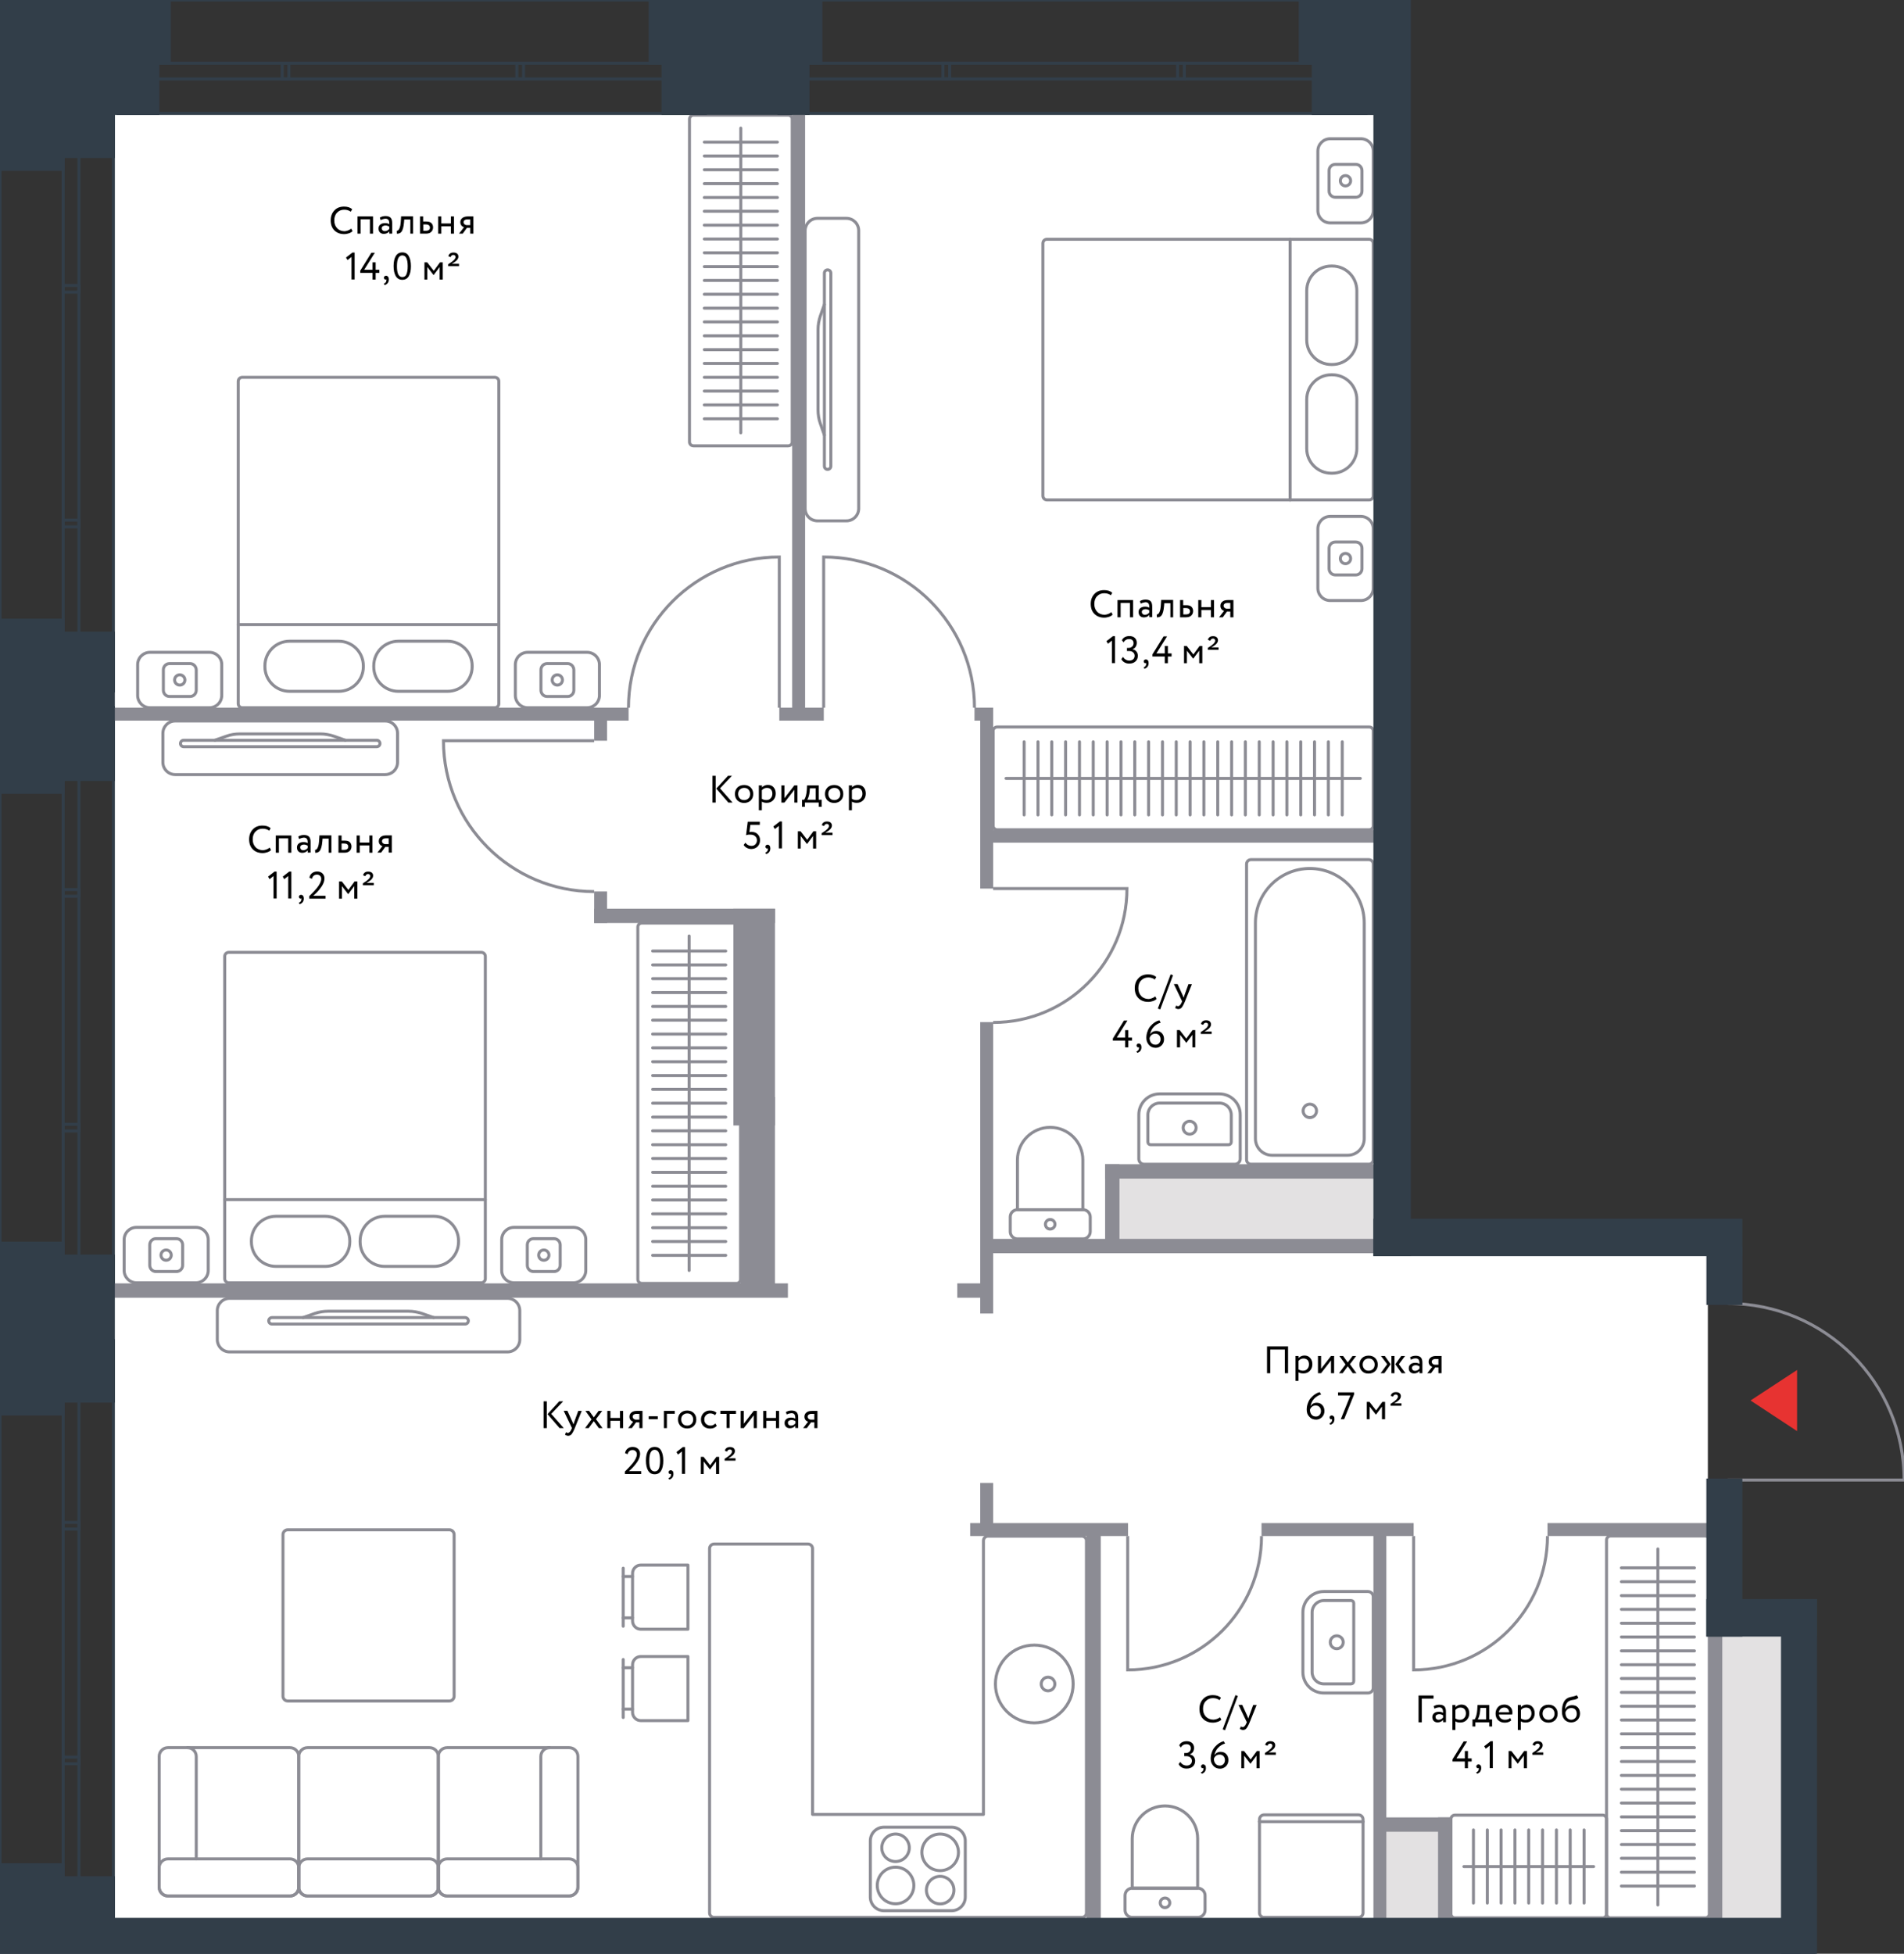<?xml version="1.0" encoding="utf-8"?>
<!-- Generator: Adobe Illustrator 24.2.3, SVG Export Plug-In . SVG Version: 6.00 Build 0)  -->
<svg version="1.1" xmlns="http://www.w3.org/2000/svg" xmlns:xlink="http://www.w3.org/1999/xlink" x="0px" y="0px"
	 viewBox="0 0 159.2 163.32" enable-background="new 0 0 159.2 163.32" xml:space="preserve">
<rect x="0" y="0" width="159.2" height="163.32" fill="#333333" stroke="none"/>
<g id="fons">
	<polygon fill="#FFFFFF" points="142.8,136.68 142.8,104.76 114.96,104.76 114.96,9.48 9.48,9.48 9.48,160.44 114.96,160.44 
		114.96,160.32 142.8,160.32 149.04,160.32 149.04,136.68 	"/>
</g>
<g id="Layer_15">
	<rect x="143.46" y="136.09" fill="#E3E1E2" width="6.11" height="24.83"/>
	<rect x="115.32" y="152.52" fill="#E3E1E2" width="5.46" height="8.76"/>
	<rect x="93" y="97.79" fill="#E3E1E2" width="22.92" height="6.21"/>
</g>
<g id="mebel">
	<g>
		
			<path fill="none" stroke="#8C8C94" stroke-width="0.25" stroke-linecap="round" stroke-linejoin="round" stroke-miterlimit="10" d="
			M87.81,94.24L87.81,94.24c1.51,0,2.73,1.22,2.73,2.73v4.15h-5.47v-4.15C85.07,95.46,86.3,94.24,87.81,94.24z"/>
		
			<path fill="none" stroke="#8C8C94" stroke-width="0.25" stroke-linecap="round" stroke-linejoin="round" stroke-miterlimit="10" d="
			M85.08,103.56h5.47c0.34,0,0.61-0.27,0.61-0.61v-1.22c0-0.34-0.27-0.61-0.61-0.61h-5.47c-0.34,0-0.61,0.27-0.61,0.61v1.22
			C84.47,103.29,84.74,103.56,85.08,103.56z"/>
		
			<path fill="none" stroke="#8C8C94" stroke-width="0.25" stroke-linecap="round" stroke-linejoin="round" stroke-miterlimit="10" d="
			M87.41,102.34c0-0.22,0.18-0.4,0.4-0.4c0.22,0,0.4,0.18,0.4,0.4c0,0.22-0.18,0.4-0.4,0.4C87.59,102.75,87.41,102.57,87.41,102.34z
			"/>
	</g>
	<g>
		
			<path fill="none" stroke="#8C8C94" stroke-width="0.25" stroke-linecap="round" stroke-linejoin="round" stroke-miterlimit="10" d="
			M97.41,150.96L97.41,150.96c1.51,0,2.73,1.22,2.73,2.73v4.15h-5.47v-4.15C94.68,152.18,95.9,150.96,97.41,150.96z"/>
		
			<path fill="none" stroke="#8C8C94" stroke-width="0.25" stroke-linecap="round" stroke-linejoin="round" stroke-miterlimit="10" d="
			M94.68,160.28h5.47c0.34,0,0.61-0.27,0.61-0.61v-1.22c0-0.34-0.27-0.61-0.61-0.61h-5.47c-0.34,0-0.61,0.27-0.61,0.61v1.22
			C94.07,160.01,94.34,160.28,94.68,160.28z"/>
		
			<path fill="none" stroke="#8C8C94" stroke-width="0.25" stroke-linecap="round" stroke-linejoin="round" stroke-miterlimit="10" d="
			M97.01,159.06c0-0.22,0.18-0.4,0.4-0.4c0.22,0,0.4,0.18,0.4,0.4c0,0.22-0.18,0.4-0.4,0.4C97.19,159.47,97.01,159.29,97.01,159.06z
			"/>
	</g>
	<g>
		
			<path fill="none" stroke="#8C8C94" stroke-width="0.25" stroke-linecap="round" stroke-linejoin="round" stroke-miterlimit="10" d="
			M104.6,71.86h9.85c0.2,0,0.37,0.17,0.37,0.37v24.72c0,0.21-0.17,0.37-0.37,0.37h-9.85c-0.2,0-0.37-0.17-0.37-0.37V72.23
			C104.23,72.03,104.39,71.86,104.6,71.86z"/>
		
			<path fill="none" stroke="#8C8C94" stroke-width="0.25" stroke-linecap="round" stroke-linejoin="round" stroke-miterlimit="10" d="
			M109.52,72.6L109.52,72.6c2.51,0,4.55,2.04,4.55,4.55v18.03c0,0.77-0.62,1.39-1.39,1.39h-6.32c-0.77,0-1.39-0.62-1.39-1.39V77.16
			C104.97,74.64,107.01,72.6,109.52,72.6z"/>
		
			<path fill="none" stroke="#8C8C94" stroke-width="0.25" stroke-linecap="round" stroke-linejoin="round" stroke-miterlimit="10" d="
			M108.96,92.86c0-0.31,0.25-0.56,0.56-0.56c0.31,0,0.56,0.25,0.56,0.56c0,0.31-0.25,0.56-0.56,0.56
			C109.21,93.42,108.96,93.17,108.96,92.86z"/>
	</g>
	<g>
		<g>
			
				<path fill="none" stroke="#8C8C94" stroke-width="0.25" stroke-linecap="round" stroke-linejoin="round" stroke-miterlimit="10" d="
				M57.52,143.83h-3.94c-0.38,0-0.69-0.31-0.69-0.69v-3.98c0-0.38,0.31-0.69,0.69-0.69h3.94V143.83z"/>
			
				<line fill="none" stroke="#8C8C94" stroke-width="0.25" stroke-linecap="round" stroke-linejoin="round" stroke-miterlimit="10" x1="52.11" y1="138.72" x2="52.11" y2="143.57"/>
			
				<line fill="none" stroke="#8C8C94" stroke-width="0.25" stroke-linecap="round" stroke-linejoin="round" stroke-miterlimit="10" x1="52.88" y1="139.41" x2="52.11" y2="139.41"/>
			
				<line fill="none" stroke="#8C8C94" stroke-width="0.25" stroke-linecap="round" stroke-linejoin="round" stroke-miterlimit="10" x1="52.88" y1="142.87" x2="52.11" y2="142.87"/>
		</g>
		<g>
			
				<path fill="none" stroke="#8C8C94" stroke-width="0.25" stroke-linecap="round" stroke-linejoin="round" stroke-miterlimit="10" d="
				M57.52,136.19h-3.94c-0.38,0-0.69-0.31-0.69-0.69v-3.98c0-0.38,0.31-0.69,0.69-0.69h3.94V136.19z"/>
			
				<line fill="none" stroke="#8C8C94" stroke-width="0.25" stroke-linecap="round" stroke-linejoin="round" stroke-miterlimit="10" x1="52.11" y1="131.09" x2="52.11" y2="135.94"/>
			
				<line fill="none" stroke="#8C8C94" stroke-width="0.25" stroke-linecap="round" stroke-linejoin="round" stroke-miterlimit="10" x1="52.88" y1="131.78" x2="52.11" y2="131.78"/>
			
				<line fill="none" stroke="#8C8C94" stroke-width="0.25" stroke-linecap="round" stroke-linejoin="round" stroke-miterlimit="10" x1="52.88" y1="135.24" x2="52.11" y2="135.24"/>
		</g>
		<g>
			
				<path fill="none" stroke="#8C8C94" stroke-width="0.25" stroke-linecap="round" stroke-linejoin="round" stroke-miterlimit="10" d="
				M90.84,159.9v-31.11c0-0.21-0.17-0.38-0.38-0.38h-7.85c-0.21,0-0.38,0.17-0.38,0.38v22.88H67.94v-22.22
				c0-0.21-0.17-0.38-0.38-0.38h-7.85c-0.21,0-0.38,0.17-0.38,0.38v30.45c0,0.21,0.17,0.38,0.38,0.38h30.75
				C90.67,160.28,90.84,160.11,90.84,159.9z"/>
		</g>
		<g>
			
				<path fill="none" stroke="#8C8C94" stroke-width="0.25" stroke-linecap="round" stroke-linejoin="round" stroke-miterlimit="10" d="
				M72.77,158.58v-4.7c0-0.63,0.51-1.14,1.14-1.14h5.66c0.63,0,1.14,0.51,1.14,1.14v4.7c0,0.63-0.51,1.14-1.14,1.14h-5.66
				C73.28,159.72,72.77,159.21,72.77,158.58z"/>
			
				<circle fill="none" stroke="#8C8C94" stroke-width="0.25" stroke-linecap="round" stroke-linejoin="round" stroke-miterlimit="10" cx="78.61" cy="154.84" r="1.53"/>
			
				<circle fill="none" stroke="#8C8C94" stroke-width="0.25" stroke-linecap="round" stroke-linejoin="round" stroke-miterlimit="10" cx="74.88" cy="157.61" r="1.53"/>
			
				<circle fill="none" stroke="#8C8C94" stroke-width="0.25" stroke-linecap="round" stroke-linejoin="round" stroke-miterlimit="10" cx="74.88" cy="154.46" r="1.15"/>
			
				<circle fill="none" stroke="#8C8C94" stroke-width="0.25" stroke-linecap="round" stroke-linejoin="round" stroke-miterlimit="10" cx="78.61" cy="158" r="1.15"/>
		</g>
		<g>
			
				<circle fill="none" stroke="#8C8C94" stroke-width="0.25" stroke-linecap="round" stroke-linejoin="round" stroke-miterlimit="10" cx="86.48" cy="140.77" r="3.25"/>
			<g>
				
					<circle fill="none" stroke="#8C8C94" stroke-width="0.25" stroke-linecap="round" stroke-linejoin="round" stroke-miterlimit="10" cx="87.63" cy="140.77" r="0.57"/>
			</g>
		</g>
	</g>
	<g>
		
			<path fill="none" stroke="#8C8C94" stroke-width="0.25" stroke-linecap="round" stroke-linejoin="round" stroke-miterlimit="10" d="
			M40.58,106.89V79.95c0-0.19-0.15-0.34-0.34-0.34H19.13c-0.19,0-0.34,0.15-0.34,0.34v26.94c0,0.19,0.15,0.34,0.34,0.34h21.11
			C40.42,107.23,40.58,107.08,40.58,106.89z"/>
		<g>
			<g>
				
					<path fill="none" stroke="#8C8C94" stroke-width="0.25" stroke-linecap="round" stroke-linejoin="round" stroke-miterlimit="10" d="
					M32.17,105.86h4.11c1.14,0,2.06-0.92,2.06-2.06v-0.07c0-1.14-0.92-2.06-2.06-2.06h-4.11c-1.14,0-2.06,0.92-2.06,2.06v0.07
					C30.11,104.94,31.03,105.86,32.17,105.86z"/>
			</g>
			<g>
				
					<path fill="none" stroke="#8C8C94" stroke-width="0.25" stroke-linecap="round" stroke-linejoin="round" stroke-miterlimit="10" d="
					M23.08,105.86h4.11c1.14,0,2.06-0.92,2.06-2.06v-0.07c0-1.14-0.92-2.06-2.06-2.06h-4.11c-1.14,0-2.06,0.92-2.06,2.06v0.07
					C21.02,104.94,21.94,105.86,23.08,105.86z"/>
			</g>
		</g>
		
			<path fill="none" stroke="#8C8C94" stroke-width="0.25" stroke-linecap="round" stroke-linejoin="round" stroke-miterlimit="10" d="
			M47.95,102.6h-4.97c-0.57,0-1.03,0.46-1.03,1.03v2.57c0,0.57,0.46,1.03,1.03,1.03h4.97c0.57,0,1.03-0.46,1.03-1.03v-2.57
			C48.99,103.06,48.52,102.6,47.95,102.6z"/>
		
			<path fill="none" stroke="#8C8C94" stroke-width="0.25" stroke-linecap="round" stroke-linejoin="round" stroke-miterlimit="10" d="
			M46.32,103.54h-1.71c-0.29,0-0.52,0.23-0.52,0.52v1.71c0,0.29,0.23,0.52,0.52,0.52h1.71c0.29,0,0.52-0.23,0.52-0.52v-1.71
			C46.84,103.78,46.61,103.54,46.32,103.54z"/>
		
			<circle fill="none" stroke="#8C8C94" stroke-width="0.25" stroke-linecap="round" stroke-linejoin="round" stroke-miterlimit="10" cx="45.47" cy="104.92" r="0.43"/>
		
			<line fill="none" stroke="#8C8C94" stroke-width="0.25" stroke-linecap="round" stroke-linejoin="round" stroke-miterlimit="10" x1="40.58" y1="100.28" x2="18.79" y2="100.28"/>
		
			<path fill="none" stroke="#8C8C94" stroke-width="0.25" stroke-linecap="round" stroke-linejoin="round" stroke-miterlimit="10" d="
			M16.38,102.6h-4.97c-0.57,0-1.03,0.46-1.03,1.03v2.57c0,0.57,0.46,1.03,1.03,1.03h4.97c0.57,0,1.03-0.46,1.03-1.03v-2.57
			C17.41,103.06,16.95,102.6,16.38,102.6z"/>
		
			<path fill="none" stroke="#8C8C94" stroke-width="0.25" stroke-linecap="round" stroke-linejoin="round" stroke-miterlimit="10" d="
			M14.75,103.54h-1.71c-0.29,0-0.52,0.23-0.52,0.52v1.71c0,0.29,0.23,0.52,0.52,0.52h1.71c0.29,0,0.52-0.23,0.52-0.52v-1.71
			C15.27,103.78,15.04,103.54,14.75,103.54z"/>
		
			<circle fill="none" stroke="#8C8C94" stroke-width="0.25" stroke-linecap="round" stroke-linejoin="round" stroke-miterlimit="10" cx="13.89" cy="104.92" r="0.43"/>
	</g>
	<g>
		
			<path fill="none" stroke="#8C8C94" stroke-width="0.25" stroke-linecap="round" stroke-linejoin="round" stroke-miterlimit="10" d="
			M33.24,61.3v2.42c0,0.57-0.46,1.03-1.03,1.03H14.65c-0.57,0-1.03-0.46-1.03-1.03V61.3c0-0.57,0.46-1.03,1.03-1.03h17.56
			C32.78,60.27,33.24,60.73,33.24,61.3z"/>
		<g>
			
				<path fill="none" stroke="#8C8C94" stroke-width="0.25" stroke-linecap="round" stroke-linejoin="round" stroke-miterlimit="10" d="
				M17.96,61.88l0.97-0.34c0.36-0.13,0.75-0.19,1.13-0.19h6.72c0.39,0,0.77,0.07,1.13,0.19l0.97,0.34"/>
			
				<path fill="none" stroke="#8C8C94" stroke-width="0.25" stroke-linecap="round" stroke-linejoin="round" stroke-miterlimit="10" d="
				M31.77,62.15L31.77,62.15c0,0.15-0.12,0.27-0.27,0.27H15.36c-0.15,0-0.27-0.12-0.27-0.27l0,0c0-0.15,0.12-0.27,0.27-0.27h16.14
				C31.65,61.88,31.77,62,31.77,62.15z"/>
		</g>
	</g>
	<g>
		
			<path fill="none" stroke="#8C8C94" stroke-width="0.25" stroke-linecap="round" stroke-linejoin="round" stroke-miterlimit="10" d="
			M41.71,58.82V31.88c0-0.19-0.15-0.34-0.34-0.34H20.26c-0.19,0-0.34,0.15-0.34,0.34v26.94c0,0.19,0.15,0.34,0.34,0.34h21.11
			C41.56,59.16,41.71,59.01,41.71,58.82z"/>
		<g>
			<g>
				
					<path fill="none" stroke="#8C8C94" stroke-width="0.25" stroke-linecap="round" stroke-linejoin="round" stroke-miterlimit="10" d="
					M33.31,57.79h4.11c1.14,0,2.06-0.92,2.06-2.06v-0.07c0-1.14-0.92-2.06-2.06-2.06h-4.11c-1.14,0-2.06,0.92-2.06,2.06v0.07
					C31.24,56.86,32.17,57.79,33.31,57.79z"/>
			</g>
			<g>
				
					<path fill="none" stroke="#8C8C94" stroke-width="0.25" stroke-linecap="round" stroke-linejoin="round" stroke-miterlimit="10" d="
					M24.21,57.79h4.11c1.14,0,2.06-0.92,2.06-2.06v-0.07c0-1.14-0.92-2.06-2.06-2.06h-4.11c-1.14,0-2.06,0.92-2.06,2.06v0.07
					C22.15,56.86,23.07,57.79,24.21,57.79z"/>
			</g>
		</g>
		
			<path fill="none" stroke="#8C8C94" stroke-width="0.25" stroke-linecap="round" stroke-linejoin="round" stroke-miterlimit="10" d="
			M49.09,54.53h-4.97c-0.57,0-1.03,0.46-1.03,1.03v2.57c0,0.57,0.46,1.03,1.03,1.03h4.97c0.57,0,1.03-0.46,1.03-1.03v-2.57
			C50.12,54.99,49.66,54.53,49.09,54.53z"/>
		
			<path fill="none" stroke="#8C8C94" stroke-width="0.25" stroke-linecap="round" stroke-linejoin="round" stroke-miterlimit="10" d="
			M47.46,55.47h-1.71c-0.29,0-0.52,0.23-0.52,0.52v1.71c0,0.29,0.23,0.52,0.52,0.52h1.71c0.29,0,0.52-0.23,0.52-0.52v-1.71
			C47.97,55.7,47.74,55.47,47.46,55.47z"/>
		
			<circle fill="none" stroke="#8C8C94" stroke-width="0.25" stroke-linecap="round" stroke-linejoin="round" stroke-miterlimit="10" cx="46.6" cy="56.84" r="0.43"/>
		
			<line fill="none" stroke="#8C8C94" stroke-width="0.25" stroke-linecap="round" stroke-linejoin="round" stroke-miterlimit="10" x1="41.71" y1="52.21" x2="19.92" y2="52.21"/>
		
			<path fill="none" stroke="#8C8C94" stroke-width="0.25" stroke-linecap="round" stroke-linejoin="round" stroke-miterlimit="10" d="
			M17.51,54.53h-4.97c-0.57,0-1.03,0.46-1.03,1.03v2.57c0,0.57,0.46,1.03,1.03,1.03h4.97c0.57,0,1.03-0.46,1.03-1.03v-2.57
			C18.55,54.99,18.08,54.53,17.51,54.53z"/>
		
			<path fill="none" stroke="#8C8C94" stroke-width="0.25" stroke-linecap="round" stroke-linejoin="round" stroke-miterlimit="10" d="
			M15.89,55.47h-1.71c-0.29,0-0.52,0.23-0.52,0.52v1.71c0,0.29,0.23,0.52,0.52,0.52h1.71c0.29,0,0.52-0.23,0.52-0.52v-1.71
			C16.4,55.7,16.17,55.47,15.89,55.47z"/>
		
			<circle fill="none" stroke="#8C8C94" stroke-width="0.25" stroke-linecap="round" stroke-linejoin="round" stroke-miterlimit="10" cx="15.03" cy="56.84" r="0.43"/>
	</g>
	<g>
		
			<path fill="none" stroke="#8C8C94" stroke-width="0.25" stroke-linecap="round" stroke-linejoin="round" stroke-miterlimit="10" d="
			M114.48,20H87.54c-0.19,0-0.34,0.15-0.34,0.34v21.11c0,0.19,0.15,0.34,0.34,0.34h26.94c0.19,0,0.34-0.15,0.34-0.34V20.35
			C114.82,20.16,114.67,20,114.48,20z"/>
		<g>
			<g>
				
					<path fill="none" stroke="#8C8C94" stroke-width="0.25" stroke-linecap="round" stroke-linejoin="round" stroke-miterlimit="10" d="
					M113.45,28.41V24.3c0-1.14-0.92-2.06-2.06-2.06h-0.07c-1.14,0-2.06,0.92-2.06,2.06v4.11c0,1.14,0.92,2.06,2.06,2.06h0.07
					C112.52,30.47,113.45,29.55,113.45,28.41z"/>
			</g>
			<g>
				
					<path fill="none" stroke="#8C8C94" stroke-width="0.25" stroke-linecap="round" stroke-linejoin="round" stroke-miterlimit="10" d="
					M113.45,37.5v-4.11c0-1.14-0.92-2.06-2.06-2.06h-0.07c-1.14,0-2.06,0.92-2.06,2.06v4.11c0,1.14,0.92,2.06,2.06,2.06h0.07
					C112.52,39.56,113.45,38.64,113.45,37.5z"/>
			</g>
		</g>
		
			<path fill="none" stroke="#8C8C94" stroke-width="0.25" stroke-linecap="round" stroke-linejoin="round" stroke-miterlimit="10" d="
			M110.19,12.63v4.97c0,0.57,0.46,1.03,1.03,1.03h2.57c0.57,0,1.03-0.46,1.03-1.03v-4.97c0-0.57-0.46-1.03-1.03-1.03h-2.57
			C110.65,11.6,110.19,12.06,110.19,12.63z"/>
		
			<path fill="none" stroke="#8C8C94" stroke-width="0.25" stroke-linecap="round" stroke-linejoin="round" stroke-miterlimit="10" d="
			M111.13,14.26v1.71c0,0.29,0.23,0.52,0.52,0.52h1.71c0.29,0,0.52-0.23,0.52-0.52v-1.71c0-0.29-0.23-0.52-0.52-0.52h-1.71
			C111.36,13.74,111.13,13.97,111.13,14.26z"/>
		
			<circle fill="none" stroke="#8C8C94" stroke-width="0.25" stroke-linecap="round" stroke-linejoin="round" stroke-miterlimit="10" cx="112.5" cy="15.11" r="0.43"/>
		
			<line fill="none" stroke="#8C8C94" stroke-width="0.25" stroke-linecap="round" stroke-linejoin="round" stroke-miterlimit="10" x1="107.87" y1="20" x2="107.87" y2="41.8"/>
		
			<path fill="none" stroke="#8C8C94" stroke-width="0.25" stroke-linecap="round" stroke-linejoin="round" stroke-miterlimit="10" d="
			M110.19,44.2v4.97c0,0.57,0.46,1.03,1.03,1.03h2.57c0.57,0,1.03-0.46,1.03-1.03V44.2c0-0.57-0.46-1.03-1.03-1.03h-2.57
			C110.65,43.17,110.19,43.63,110.19,44.2z"/>
		
			<path fill="none" stroke="#8C8C94" stroke-width="0.25" stroke-linecap="round" stroke-linejoin="round" stroke-miterlimit="10" d="
			M111.13,45.83v1.71c0,0.29,0.23,0.52,0.52,0.52h1.71c0.29,0,0.52-0.23,0.52-0.52v-1.71c0-0.29-0.23-0.52-0.52-0.52h-1.71
			C111.36,45.31,111.13,45.54,111.13,45.83z"/>
		
			<circle fill="none" stroke="#8C8C94" stroke-width="0.25" stroke-linecap="round" stroke-linejoin="round" stroke-miterlimit="10" cx="112.5" cy="46.69" r="0.43"/>
	</g>
	<g>
		
			<path fill="none" stroke="#8C8C94" stroke-width="0.25" stroke-linecap="round" stroke-linejoin="round" stroke-miterlimit="10" d="
			M68.35,18.25h2.42c0.57,0,1.03,0.46,1.03,1.03v23.23c0,0.57-0.46,1.03-1.03,1.03h-2.42c-0.57,0-1.03-0.46-1.03-1.03V19.29
			C67.32,18.72,67.78,18.25,68.35,18.25z"/>
		<g>
			
				<path fill="none" stroke="#8C8C94" stroke-width="0.25" stroke-linecap="round" stroke-linejoin="round" stroke-miterlimit="10" d="
				M68.93,36.37l-0.34-0.97c-0.13-0.36-0.19-0.75-0.19-1.13v-6.72c0-0.39,0.07-0.77,0.19-1.13l0.34-0.97"/>
			
				<path fill="none" stroke="#8C8C94" stroke-width="0.25" stroke-linecap="round" stroke-linejoin="round" stroke-miterlimit="10" d="
				M69.2,22.56L69.2,22.56c0.15,0,0.27,0.12,0.27,0.27v16.14c0,0.15-0.12,0.27-0.27,0.27l0,0c-0.15,0-0.27-0.12-0.27-0.27V22.83
				C68.93,22.68,69.05,22.56,69.2,22.56z"/>
		</g>
	</g>
	<g>
		
			<path fill="none" stroke="#8C8C94" stroke-width="0.25" stroke-linecap="round" stroke-linejoin="round" stroke-miterlimit="10" d="
			M43.46,109.56v2.42c0,0.57-0.46,1.03-1.03,1.03H19.2c-0.57,0-1.03-0.46-1.03-1.03v-2.42c0-0.57,0.46-1.03,1.03-1.03h23.23
			C43,108.53,43.46,108.99,43.46,109.56z"/>
		<g>
			
				<path fill="none" stroke="#8C8C94" stroke-width="0.25" stroke-linecap="round" stroke-linejoin="round" stroke-miterlimit="10" d="
				M25.34,110.14l0.97-0.34c0.36-0.13,0.75-0.19,1.13-0.19h6.72c0.39,0,0.77,0.07,1.13,0.19l0.97,0.34"/>
			
				<path fill="none" stroke="#8C8C94" stroke-width="0.25" stroke-linecap="round" stroke-linejoin="round" stroke-miterlimit="10" d="
				M39.16,110.41L39.16,110.41c0,0.15-0.12,0.27-0.27,0.27H22.74c-0.15,0-0.27-0.12-0.27-0.27l0,0c0-0.15,0.12-0.27,0.27-0.27h16.14
				C39.04,110.14,39.16,110.26,39.16,110.41z"/>
		</g>
	</g>
	<g>
		<g>
			
				<path fill="none" stroke="#8C8C94" stroke-width="0.25" stroke-linecap="round" stroke-linejoin="round" stroke-miterlimit="10" d="
				M48.32,146.82v10.94c0,0.4-0.33,0.73-0.73,0.73H37.38c-0.4,0-0.73-0.33-0.73-0.73v-10.94c0-0.4,0.33-0.73,0.73-0.73h10.21
				C47.99,146.09,48.32,146.42,48.32,146.82z"/>
			
				<path fill="none" stroke="#8C8C94" stroke-width="0.25" stroke-linecap="round" stroke-linejoin="round" stroke-miterlimit="10" d="
				M45.22,155.39v-8.57c0-0.4,0.33-0.73,0.73-0.73"/>
		</g>
		
			<path fill="none" stroke="#8C8C94" stroke-width="0.25" stroke-linecap="round" stroke-linejoin="round" stroke-miterlimit="10" d="
			M36.65,156.12v1.64c0,0.4,0.33,0.73,0.73,0.73h10.21c0.4,0,0.73-0.33,0.73-0.73v-1.64c0-0.4-0.33-0.73-0.73-0.73H37.38
			C36.98,155.39,36.65,155.72,36.65,156.12z"/>
		
			<path fill="none" stroke="#8C8C94" stroke-width="0.25" stroke-linecap="round" stroke-linejoin="round" stroke-miterlimit="10" d="
			M24.98,146.82v10.94c0,0.4,0.33,0.73,0.73,0.73h10.21c0.4,0,0.73-0.33,0.73-0.73v-10.94c0-0.4-0.33-0.73-0.73-0.73H25.71
			C25.31,146.09,24.98,146.42,24.98,146.82z"/>
		
			<path fill="none" stroke="#8C8C94" stroke-width="0.25" stroke-linecap="round" stroke-linejoin="round" stroke-miterlimit="10" d="
			M24.98,156.12v1.64c0,0.4,0.33,0.73,0.73,0.73h10.21c0.4,0,0.73-0.33,0.73-0.73v-1.64c0-0.4-0.33-0.73-0.73-0.73H25.71
			C25.31,155.39,24.98,155.72,24.98,156.12z"/>
		
			<path fill="none" stroke="#8C8C94" stroke-width="0.25" stroke-linecap="round" stroke-linejoin="round" stroke-miterlimit="10" d="
			M13.31,146.82v10.94c0,0.4,0.33,0.73,0.73,0.73h10.21c0.4,0,0.73-0.33,0.73-0.73v-10.94c0-0.4-0.33-0.73-0.73-0.73H14.04
			C13.64,146.09,13.31,146.42,13.31,146.82z"/>
		
			<path fill="none" stroke="#8C8C94" stroke-width="0.25" stroke-linecap="round" stroke-linejoin="round" stroke-miterlimit="10" d="
			M13.31,156.12v1.64c0,0.4,0.33,0.73,0.73,0.73h10.21c0.4,0,0.73-0.33,0.73-0.73v-1.64c0-0.4-0.33-0.73-0.73-0.73H14.04
			C13.64,155.39,13.31,155.72,13.31,156.12z"/>
		
			<path fill="none" stroke="#8C8C94" stroke-width="0.25" stroke-linecap="round" stroke-linejoin="round" stroke-miterlimit="10" d="
			M16.41,155.39v-8.57c0-0.4-0.33-0.73-0.73-0.73"/>
	</g>
	<g>
		
			<path fill="none" stroke="#8C8C94" stroke-width="0.25" stroke-linecap="round" stroke-linejoin="round" stroke-miterlimit="10" d="
			M24.06,142.19h13.51c0.22,0,0.4-0.18,0.4-0.4v-13.51c0-0.22-0.18-0.4-0.4-0.4H24.06c-0.22,0-0.4,0.18-0.4,0.4v13.51
			C23.66,142.01,23.84,142.19,24.06,142.19z"/>
	</g>
	<g>
		
			<path fill="none" stroke="#8C8C94" stroke-width="0.25" stroke-linecap="round" stroke-linejoin="round" stroke-miterlimit="10" d="
			M61.59,77.16h-7.93c-0.18,0-0.33,0.15-0.33,0.33v29.46c0,0.18,0.15,0.33,0.33,0.33h7.93c0.18,0,0.33-0.15,0.33-0.33V77.49
			C61.92,77.31,61.77,77.16,61.59,77.16z"/>
		<g>
			
				<line fill="none" stroke="#8C8C94" stroke-width="0.25" stroke-linecap="round" stroke-linejoin="round" stroke-miterlimit="10" x1="54.57" y1="96.84" x2="60.68" y2="96.84"/>
			
				<line fill="none" stroke="#8C8C94" stroke-width="0.25" stroke-linecap="round" stroke-linejoin="round" stroke-miterlimit="10" x1="54.57" y1="98" x2="60.68" y2="98"/>
			
				<line fill="none" stroke="#8C8C94" stroke-width="0.25" stroke-linecap="round" stroke-linejoin="round" stroke-miterlimit="10" x1="54.57" y1="99.16" x2="60.68" y2="99.16"/>
			
				<line fill="none" stroke="#8C8C94" stroke-width="0.25" stroke-linecap="round" stroke-linejoin="round" stroke-miterlimit="10" x1="54.57" y1="100.31" x2="60.68" y2="100.31"/>
			
				<line fill="none" stroke="#8C8C94" stroke-width="0.25" stroke-linecap="round" stroke-linejoin="round" stroke-miterlimit="10" x1="54.57" y1="101.47" x2="60.68" y2="101.47"/>
			
				<line fill="none" stroke="#8C8C94" stroke-width="0.25" stroke-linecap="round" stroke-linejoin="round" stroke-miterlimit="10" x1="54.57" y1="92.22" x2="60.68" y2="92.22"/>
			
				<line fill="none" stroke="#8C8C94" stroke-width="0.25" stroke-linecap="round" stroke-linejoin="round" stroke-miterlimit="10" x1="54.57" y1="93.38" x2="60.68" y2="93.38"/>
			
				<line fill="none" stroke="#8C8C94" stroke-width="0.25" stroke-linecap="round" stroke-linejoin="round" stroke-miterlimit="10" x1="54.57" y1="94.53" x2="60.68" y2="94.53"/>
			
				<line fill="none" stroke="#8C8C94" stroke-width="0.25" stroke-linecap="round" stroke-linejoin="round" stroke-miterlimit="10" x1="54.57" y1="95.69" x2="60.68" y2="95.69"/>
			
				<line fill="none" stroke="#8C8C94" stroke-width="0.25" stroke-linecap="round" stroke-linejoin="round" stroke-miterlimit="10" x1="54.57" y1="102.63" x2="60.68" y2="102.63"/>
			
				<line fill="none" stroke="#8C8C94" stroke-width="0.25" stroke-linecap="round" stroke-linejoin="round" stroke-miterlimit="10" x1="54.57" y1="103.78" x2="60.68" y2="103.78"/>
			
				<line fill="none" stroke="#8C8C94" stroke-width="0.25" stroke-linecap="round" stroke-linejoin="round" stroke-miterlimit="10" x1="54.57" y1="104.94" x2="60.68" y2="104.94"/>
			
				<line fill="none" stroke="#8C8C94" stroke-width="0.25" stroke-linecap="round" stroke-linejoin="round" stroke-miterlimit="10" x1="54.57" y1="87.59" x2="60.68" y2="87.59"/>
			
				<line fill="none" stroke="#8C8C94" stroke-width="0.25" stroke-linecap="round" stroke-linejoin="round" stroke-miterlimit="10" x1="54.57" y1="88.75" x2="60.68" y2="88.75"/>
			
				<line fill="none" stroke="#8C8C94" stroke-width="0.25" stroke-linecap="round" stroke-linejoin="round" stroke-miterlimit="10" x1="54.57" y1="89.91" x2="60.68" y2="89.91"/>
			
				<line fill="none" stroke="#8C8C94" stroke-width="0.25" stroke-linecap="round" stroke-linejoin="round" stroke-miterlimit="10" x1="54.57" y1="91.06" x2="60.68" y2="91.06"/>
			
				<line fill="none" stroke="#8C8C94" stroke-width="0.25" stroke-linecap="round" stroke-linejoin="round" stroke-miterlimit="10" x1="54.57" y1="84.13" x2="60.68" y2="84.13"/>
			
				<line fill="none" stroke="#8C8C94" stroke-width="0.25" stroke-linecap="round" stroke-linejoin="round" stroke-miterlimit="10" x1="54.57" y1="85.28" x2="60.68" y2="85.28"/>
			
				<line fill="none" stroke="#8C8C94" stroke-width="0.25" stroke-linecap="round" stroke-linejoin="round" stroke-miterlimit="10" x1="54.57" y1="86.44" x2="60.68" y2="86.44"/>
			
				<line fill="none" stroke="#8C8C94" stroke-width="0.25" stroke-linecap="round" stroke-linejoin="round" stroke-miterlimit="10" x1="54.57" y1="81.81" x2="60.68" y2="81.81"/>
			
				<line fill="none" stroke="#8C8C94" stroke-width="0.25" stroke-linecap="round" stroke-linejoin="round" stroke-miterlimit="10" x1="54.57" y1="82.97" x2="60.68" y2="82.97"/>
			
				<line fill="none" stroke="#8C8C94" stroke-width="0.25" stroke-linecap="round" stroke-linejoin="round" stroke-miterlimit="10" x1="54.57" y1="80.66" x2="60.68" y2="80.66"/>
			
				<line fill="none" stroke="#8C8C94" stroke-width="0.25" stroke-linecap="round" stroke-linejoin="round" stroke-miterlimit="10" x1="54.57" y1="79.5" x2="60.68" y2="79.5"/>
		</g>
		
			<line fill="none" stroke="#8C8C94" stroke-width="0.25" stroke-linecap="round" stroke-linejoin="round" stroke-miterlimit="10" x1="57.62" y1="78.24" x2="57.62" y2="106.2"/>
	</g>
	<g>
		
			<path fill="none" stroke="#8C8C94" stroke-width="0.25" stroke-linecap="round" stroke-linejoin="round" stroke-miterlimit="10" d="
			M65.91,9.63h-7.93c-0.18,0-0.33,0.15-0.33,0.33v26.98c0,0.18,0.15,0.33,0.33,0.33h7.93c0.18,0,0.33-0.15,0.33-0.33V9.96
			C66.24,9.77,66.09,9.63,65.91,9.63z"/>
		<g>
			
				<line fill="none" stroke="#8C8C94" stroke-width="0.25" stroke-linecap="round" stroke-linejoin="round" stroke-miterlimit="10" x1="58.89" y1="30.38" x2="65" y2="30.38"/>
			
				<line fill="none" stroke="#8C8C94" stroke-width="0.25" stroke-linecap="round" stroke-linejoin="round" stroke-miterlimit="10" x1="58.89" y1="31.54" x2="65" y2="31.54"/>
			
				<line fill="none" stroke="#8C8C94" stroke-width="0.25" stroke-linecap="round" stroke-linejoin="round" stroke-miterlimit="10" x1="58.89" y1="32.69" x2="65" y2="32.69"/>
			
				<line fill="none" stroke="#8C8C94" stroke-width="0.25" stroke-linecap="round" stroke-linejoin="round" stroke-miterlimit="10" x1="58.89" y1="33.85" x2="65" y2="33.85"/>
			
				<line fill="none" stroke="#8C8C94" stroke-width="0.25" stroke-linecap="round" stroke-linejoin="round" stroke-miterlimit="10" x1="58.89" y1="35.01" x2="65" y2="35.01"/>
			
				<line fill="none" stroke="#8C8C94" stroke-width="0.25" stroke-linecap="round" stroke-linejoin="round" stroke-miterlimit="10" x1="58.89" y1="25.76" x2="65" y2="25.76"/>
			
				<line fill="none" stroke="#8C8C94" stroke-width="0.25" stroke-linecap="round" stroke-linejoin="round" stroke-miterlimit="10" x1="58.89" y1="26.91" x2="65" y2="26.91"/>
			
				<line fill="none" stroke="#8C8C94" stroke-width="0.25" stroke-linecap="round" stroke-linejoin="round" stroke-miterlimit="10" x1="58.89" y1="28.07" x2="65" y2="28.07"/>
			
				<line fill="none" stroke="#8C8C94" stroke-width="0.25" stroke-linecap="round" stroke-linejoin="round" stroke-miterlimit="10" x1="58.89" y1="29.23" x2="65" y2="29.23"/>
			
				<line fill="none" stroke="#8C8C94" stroke-width="0.25" stroke-linecap="round" stroke-linejoin="round" stroke-miterlimit="10" x1="58.89" y1="21.13" x2="65" y2="21.13"/>
			
				<line fill="none" stroke="#8C8C94" stroke-width="0.25" stroke-linecap="round" stroke-linejoin="round" stroke-miterlimit="10" x1="58.89" y1="22.29" x2="65" y2="22.29"/>
			
				<line fill="none" stroke="#8C8C94" stroke-width="0.25" stroke-linecap="round" stroke-linejoin="round" stroke-miterlimit="10" x1="58.89" y1="23.44" x2="65" y2="23.44"/>
			
				<line fill="none" stroke="#8C8C94" stroke-width="0.25" stroke-linecap="round" stroke-linejoin="round" stroke-miterlimit="10" x1="58.89" y1="24.6" x2="65" y2="24.6"/>
			
				<line fill="none" stroke="#8C8C94" stroke-width="0.25" stroke-linecap="round" stroke-linejoin="round" stroke-miterlimit="10" x1="58.89" y1="17.66" x2="65" y2="17.66"/>
			
				<line fill="none" stroke="#8C8C94" stroke-width="0.25" stroke-linecap="round" stroke-linejoin="round" stroke-miterlimit="10" x1="58.89" y1="18.82" x2="65" y2="18.82"/>
			
				<line fill="none" stroke="#8C8C94" stroke-width="0.25" stroke-linecap="round" stroke-linejoin="round" stroke-miterlimit="10" x1="58.89" y1="19.98" x2="65" y2="19.98"/>
			
				<line fill="none" stroke="#8C8C94" stroke-width="0.25" stroke-linecap="round" stroke-linejoin="round" stroke-miterlimit="10" x1="58.89" y1="15.35" x2="65" y2="15.35"/>
			
				<line fill="none" stroke="#8C8C94" stroke-width="0.25" stroke-linecap="round" stroke-linejoin="round" stroke-miterlimit="10" x1="58.89" y1="16.51" x2="65" y2="16.51"/>
			
				<line fill="none" stroke="#8C8C94" stroke-width="0.25" stroke-linecap="round" stroke-linejoin="round" stroke-miterlimit="10" x1="58.89" y1="14.19" x2="65" y2="14.19"/>
			
				<line fill="none" stroke="#8C8C94" stroke-width="0.25" stroke-linecap="round" stroke-linejoin="round" stroke-miterlimit="10" x1="58.89" y1="11.88" x2="65" y2="11.88"/>
			
				<line fill="none" stroke="#8C8C94" stroke-width="0.25" stroke-linecap="round" stroke-linejoin="round" stroke-miterlimit="10" x1="58.89" y1="13.04" x2="65" y2="13.04"/>
		</g>
		
			<line fill="none" stroke="#8C8C94" stroke-width="0.25" stroke-linecap="round" stroke-linejoin="round" stroke-miterlimit="10" x1="61.94" y1="10.71" x2="61.94" y2="36.18"/>
	</g>
	<g>
		
			<path fill="none" stroke="#8C8C94" stroke-width="0.25" stroke-linecap="round" stroke-linejoin="round" stroke-miterlimit="10" d="
			M114.82,69.03V61.1c0-0.18-0.15-0.33-0.33-0.33H83.37c-0.18,0-0.33,0.15-0.33,0.33v7.93c0,0.18,0.15,0.33,0.33,0.33h31.12
			C114.67,69.36,114.82,69.21,114.82,69.03z"/>
		<g>
			
				<line fill="none" stroke="#8C8C94" stroke-width="0.25" stroke-linecap="round" stroke-linejoin="round" stroke-miterlimit="10" x1="93.73" y1="62.01" x2="93.73" y2="68.12"/>
			
				<line fill="none" stroke="#8C8C94" stroke-width="0.25" stroke-linecap="round" stroke-linejoin="round" stroke-miterlimit="10" x1="92.57" y1="62.01" x2="92.57" y2="68.12"/>
			
				<line fill="none" stroke="#8C8C94" stroke-width="0.25" stroke-linecap="round" stroke-linejoin="round" stroke-miterlimit="10" x1="91.41" y1="62.01" x2="91.41" y2="68.12"/>
			
				<line fill="none" stroke="#8C8C94" stroke-width="0.25" stroke-linecap="round" stroke-linejoin="round" stroke-miterlimit="10" x1="90.26" y1="62.01" x2="90.26" y2="68.12"/>
			
				<line fill="none" stroke="#8C8C94" stroke-width="0.25" stroke-linecap="round" stroke-linejoin="round" stroke-miterlimit="10" x1="89.1" y1="62.01" x2="89.1" y2="68.12"/>
			
				<line fill="none" stroke="#8C8C94" stroke-width="0.25" stroke-linecap="round" stroke-linejoin="round" stroke-miterlimit="10" x1="98.35" y1="62.01" x2="98.35" y2="68.12"/>
			
				<line fill="none" stroke="#8C8C94" stroke-width="0.25" stroke-linecap="round" stroke-linejoin="round" stroke-miterlimit="10" x1="97.2" y1="62.01" x2="97.2" y2="68.12"/>
			
				<line fill="none" stroke="#8C8C94" stroke-width="0.25" stroke-linecap="round" stroke-linejoin="round" stroke-miterlimit="10" x1="96.04" y1="62.01" x2="96.04" y2="68.12"/>
			
				<line fill="none" stroke="#8C8C94" stroke-width="0.25" stroke-linecap="round" stroke-linejoin="round" stroke-miterlimit="10" x1="94.88" y1="62.01" x2="94.88" y2="68.12"/>
			
				<line fill="none" stroke="#8C8C94" stroke-width="0.25" stroke-linecap="round" stroke-linejoin="round" stroke-miterlimit="10" x1="87.94" y1="62.01" x2="87.94" y2="68.12"/>
			
				<line fill="none" stroke="#8C8C94" stroke-width="0.25" stroke-linecap="round" stroke-linejoin="round" stroke-miterlimit="10" x1="86.79" y1="62.01" x2="86.79" y2="68.12"/>
			
				<line fill="none" stroke="#8C8C94" stroke-width="0.25" stroke-linecap="round" stroke-linejoin="round" stroke-miterlimit="10" x1="85.63" y1="62.01" x2="85.63" y2="68.12"/>
			
				<line fill="none" stroke="#8C8C94" stroke-width="0.25" stroke-linecap="round" stroke-linejoin="round" stroke-miterlimit="10" x1="102.98" y1="62.01" x2="102.98" y2="68.12"/>
			
				<line fill="none" stroke="#8C8C94" stroke-width="0.25" stroke-linecap="round" stroke-linejoin="round" stroke-miterlimit="10" x1="101.82" y1="62.01" x2="101.82" y2="68.12"/>
			
				<line fill="none" stroke="#8C8C94" stroke-width="0.25" stroke-linecap="round" stroke-linejoin="round" stroke-miterlimit="10" x1="100.66" y1="62.01" x2="100.66" y2="68.12"/>
			
				<line fill="none" stroke="#8C8C94" stroke-width="0.25" stroke-linecap="round" stroke-linejoin="round" stroke-miterlimit="10" x1="99.51" y1="62.01" x2="99.51" y2="68.12"/>
			
				<line fill="none" stroke="#8C8C94" stroke-width="0.25" stroke-linecap="round" stroke-linejoin="round" stroke-miterlimit="10" x1="106.45" y1="62.01" x2="106.45" y2="68.12"/>
			
				<line fill="none" stroke="#8C8C94" stroke-width="0.25" stroke-linecap="round" stroke-linejoin="round" stroke-miterlimit="10" x1="105.29" y1="62.01" x2="105.29" y2="68.12"/>
			
				<line fill="none" stroke="#8C8C94" stroke-width="0.25" stroke-linecap="round" stroke-linejoin="round" stroke-miterlimit="10" x1="104.13" y1="62.01" x2="104.13" y2="68.12"/>
			
				<line fill="none" stroke="#8C8C94" stroke-width="0.25" stroke-linecap="round" stroke-linejoin="round" stroke-miterlimit="10" x1="108.76" y1="62.01" x2="108.76" y2="68.12"/>
			
				<line fill="none" stroke="#8C8C94" stroke-width="0.25" stroke-linecap="round" stroke-linejoin="round" stroke-miterlimit="10" x1="107.6" y1="62.01" x2="107.6" y2="68.12"/>
			
				<line fill="none" stroke="#8C8C94" stroke-width="0.25" stroke-linecap="round" stroke-linejoin="round" stroke-miterlimit="10" x1="109.91" y1="62.01" x2="109.91" y2="68.12"/>
			
				<line fill="none" stroke="#8C8C94" stroke-width="0.25" stroke-linecap="round" stroke-linejoin="round" stroke-miterlimit="10" x1="112.23" y1="62.01" x2="112.23" y2="68.12"/>
			
				<line fill="none" stroke="#8C8C94" stroke-width="0.25" stroke-linecap="round" stroke-linejoin="round" stroke-miterlimit="10" x1="111.07" y1="62.01" x2="111.07" y2="68.12"/>
		</g>
		
			<line fill="none" stroke="#8C8C94" stroke-width="0.25" stroke-linecap="round" stroke-linejoin="round" stroke-miterlimit="10" x1="113.74" y1="65.07" x2="84.12" y2="65.07"/>
	</g>
	<g>
		
			<path fill="none" stroke="#8C8C94" stroke-width="0.25" stroke-linecap="round" stroke-linejoin="round" stroke-miterlimit="10" d="
			M142.59,128.4h-7.93c-0.18,0-0.33,0.15-0.33,0.33v31.26c0,0.18,0.15,0.33,0.33,0.33h7.93c0.18,0,0.33-0.15,0.33-0.33v-31.26
			C142.92,128.55,142.77,128.4,142.59,128.4z"/>
		<g>
			
				<line fill="none" stroke="#8C8C94" stroke-width="0.25" stroke-linecap="round" stroke-linejoin="round" stroke-miterlimit="10" x1="135.57" y1="149.56" x2="141.68" y2="149.56"/>
			
				<line fill="none" stroke="#8C8C94" stroke-width="0.25" stroke-linecap="round" stroke-linejoin="round" stroke-miterlimit="10" x1="135.57" y1="150.72" x2="141.68" y2="150.72"/>
			
				<line fill="none" stroke="#8C8C94" stroke-width="0.25" stroke-linecap="round" stroke-linejoin="round" stroke-miterlimit="10" x1="135.57" y1="151.88" x2="141.68" y2="151.88"/>
			
				<line fill="none" stroke="#8C8C94" stroke-width="0.25" stroke-linecap="round" stroke-linejoin="round" stroke-miterlimit="10" x1="135.57" y1="153.03" x2="141.68" y2="153.03"/>
			
				<line fill="none" stroke="#8C8C94" stroke-width="0.25" stroke-linecap="round" stroke-linejoin="round" stroke-miterlimit="10" x1="135.57" y1="154.19" x2="141.68" y2="154.19"/>
			
				<line fill="none" stroke="#8C8C94" stroke-width="0.25" stroke-linecap="round" stroke-linejoin="round" stroke-miterlimit="10" x1="135.57" y1="144.94" x2="141.68" y2="144.94"/>
			
				<line fill="none" stroke="#8C8C94" stroke-width="0.25" stroke-linecap="round" stroke-linejoin="round" stroke-miterlimit="10" x1="135.57" y1="146.09" x2="141.68" y2="146.09"/>
			
				<line fill="none" stroke="#8C8C94" stroke-width="0.25" stroke-linecap="round" stroke-linejoin="round" stroke-miterlimit="10" x1="135.57" y1="147.25" x2="141.68" y2="147.25"/>
			
				<line fill="none" stroke="#8C8C94" stroke-width="0.25" stroke-linecap="round" stroke-linejoin="round" stroke-miterlimit="10" x1="135.57" y1="148.41" x2="141.68" y2="148.41"/>
			
				<line fill="none" stroke="#8C8C94" stroke-width="0.25" stroke-linecap="round" stroke-linejoin="round" stroke-miterlimit="10" x1="135.57" y1="155.34" x2="141.68" y2="155.34"/>
			
				<line fill="none" stroke="#8C8C94" stroke-width="0.25" stroke-linecap="round" stroke-linejoin="round" stroke-miterlimit="10" x1="135.57" y1="156.5" x2="141.68" y2="156.5"/>
			
				<line fill="none" stroke="#8C8C94" stroke-width="0.25" stroke-linecap="round" stroke-linejoin="round" stroke-miterlimit="10" x1="135.57" y1="157.66" x2="141.68" y2="157.66"/>
			
				<line fill="none" stroke="#8C8C94" stroke-width="0.25" stroke-linecap="round" stroke-linejoin="round" stroke-miterlimit="10" x1="135.57" y1="140.31" x2="141.68" y2="140.31"/>
			
				<line fill="none" stroke="#8C8C94" stroke-width="0.25" stroke-linecap="round" stroke-linejoin="round" stroke-miterlimit="10" x1="135.57" y1="141.47" x2="141.68" y2="141.47"/>
			
				<line fill="none" stroke="#8C8C94" stroke-width="0.25" stroke-linecap="round" stroke-linejoin="round" stroke-miterlimit="10" x1="135.57" y1="142.63" x2="141.68" y2="142.63"/>
			
				<line fill="none" stroke="#8C8C94" stroke-width="0.25" stroke-linecap="round" stroke-linejoin="round" stroke-miterlimit="10" x1="135.57" y1="143.78" x2="141.68" y2="143.78"/>
			
				<line fill="none" stroke="#8C8C94" stroke-width="0.25" stroke-linecap="round" stroke-linejoin="round" stroke-miterlimit="10" x1="135.57" y1="136.84" x2="141.68" y2="136.84"/>
			
				<line fill="none" stroke="#8C8C94" stroke-width="0.25" stroke-linecap="round" stroke-linejoin="round" stroke-miterlimit="10" x1="135.57" y1="138" x2="141.68" y2="138"/>
			
				<line fill="none" stroke="#8C8C94" stroke-width="0.25" stroke-linecap="round" stroke-linejoin="round" stroke-miterlimit="10" x1="135.57" y1="139.16" x2="141.68" y2="139.16"/>
			
				<line fill="none" stroke="#8C8C94" stroke-width="0.25" stroke-linecap="round" stroke-linejoin="round" stroke-miterlimit="10" x1="135.57" y1="134.53" x2="141.68" y2="134.53"/>
			
				<line fill="none" stroke="#8C8C94" stroke-width="0.25" stroke-linecap="round" stroke-linejoin="round" stroke-miterlimit="10" x1="135.57" y1="135.69" x2="141.68" y2="135.69"/>
			
				<line fill="none" stroke="#8C8C94" stroke-width="0.25" stroke-linecap="round" stroke-linejoin="round" stroke-miterlimit="10" x1="135.57" y1="133.38" x2="141.68" y2="133.38"/>
			
				<line fill="none" stroke="#8C8C94" stroke-width="0.25" stroke-linecap="round" stroke-linejoin="round" stroke-miterlimit="10" x1="135.57" y1="131.06" x2="141.68" y2="131.06"/>
			
				<line fill="none" stroke="#8C8C94" stroke-width="0.25" stroke-linecap="round" stroke-linejoin="round" stroke-miterlimit="10" x1="135.57" y1="132.22" x2="141.68" y2="132.22"/>
		</g>
		
			<line fill="none" stroke="#8C8C94" stroke-width="0.25" stroke-linecap="round" stroke-linejoin="round" stroke-miterlimit="10" x1="138.62" y1="129.48" x2="138.62" y2="159.24"/>
	</g>
	<g>
		
			<path fill="none" stroke="#8C8C94" stroke-width="0.25" stroke-linecap="round" stroke-linejoin="round" stroke-miterlimit="10" d="
			M134.33,159.99v-7.93c0-0.18-0.15-0.33-0.33-0.33h-12.35c-0.18,0-0.33,0.15-0.33,0.33v7.93c0,0.18,0.15,0.33,0.33,0.33H134
			C134.18,160.32,134.33,160.17,134.33,159.99z"/>
		<g>
			
				<line fill="none" stroke="#8C8C94" stroke-width="0.25" stroke-linecap="round" stroke-linejoin="round" stroke-miterlimit="10" x1="124.36" y1="152.97" x2="124.36" y2="159.08"/>
			
				<line fill="none" stroke="#8C8C94" stroke-width="0.25" stroke-linecap="round" stroke-linejoin="round" stroke-miterlimit="10" x1="123.2" y1="152.97" x2="123.2" y2="159.08"/>
			
				<line fill="none" stroke="#8C8C94" stroke-width="0.25" stroke-linecap="round" stroke-linejoin="round" stroke-miterlimit="10" x1="128.98" y1="152.97" x2="128.98" y2="159.08"/>
			
				<line fill="none" stroke="#8C8C94" stroke-width="0.25" stroke-linecap="round" stroke-linejoin="round" stroke-miterlimit="10" x1="127.82" y1="152.97" x2="127.82" y2="159.08"/>
			
				<line fill="none" stroke="#8C8C94" stroke-width="0.25" stroke-linecap="round" stroke-linejoin="round" stroke-miterlimit="10" x1="126.67" y1="152.97" x2="126.67" y2="159.08"/>
			
				<line fill="none" stroke="#8C8C94" stroke-width="0.25" stroke-linecap="round" stroke-linejoin="round" stroke-miterlimit="10" x1="125.51" y1="152.97" x2="125.51" y2="159.08"/>
			
				<line fill="none" stroke="#8C8C94" stroke-width="0.25" stroke-linecap="round" stroke-linejoin="round" stroke-miterlimit="10" x1="132.45" y1="152.97" x2="132.45" y2="159.08"/>
			
				<line fill="none" stroke="#8C8C94" stroke-width="0.25" stroke-linecap="round" stroke-linejoin="round" stroke-miterlimit="10" x1="131.29" y1="152.97" x2="131.29" y2="159.08"/>
			
				<line fill="none" stroke="#8C8C94" stroke-width="0.25" stroke-linecap="round" stroke-linejoin="round" stroke-miterlimit="10" x1="130.14" y1="152.97" x2="130.14" y2="159.08"/>
		</g>
		
			<line fill="none" stroke="#8C8C94" stroke-width="0.25" stroke-linecap="round" stroke-linejoin="round" stroke-miterlimit="10" x1="133.25" y1="156.03" x2="122.4" y2="156.03"/>
	</g>
	<g>
		
			<path fill="none" stroke="#8C8C94" stroke-width="0.25" stroke-linecap="round" stroke-linejoin="round" stroke-miterlimit="10" d="
			M113.59,151.71h-7.9c-0.21,0-0.38,0.17-0.38,0.38v7.81c0,0.21,0.17,0.38,0.38,0.38h7.9c0.21,0,0.38-0.17,0.38-0.38v-7.81
			C113.97,151.88,113.8,151.71,113.59,151.71z"/>
		
			<line fill="none" stroke="#8C8C94" stroke-width="0.25" stroke-linecap="round" stroke-linejoin="round" stroke-miterlimit="10" x1="113.97" y1="152.28" x2="105.3" y2="152.28"/>
	</g>
	<g>
		
			<path fill="none" stroke="#8C8C94" stroke-width="0.25" stroke-linecap="round" stroke-linejoin="round" stroke-miterlimit="10" d="
			M101.96,91.44h-5c-0.96,0-1.74,0.78-1.74,1.74v3.7c0,0.24,0.19,0.44,0.43,0.44h7.61c0.24,0,0.44-0.2,0.44-0.44v-3.7
			C103.71,92.22,102.92,91.44,101.96,91.44z"/>
		
			<path fill="none" stroke="#8C8C94" stroke-width="0.25" stroke-linecap="round" stroke-linejoin="round" stroke-miterlimit="10" d="
			M101.96,92.21h-5c-0.54,0-0.98,0.44-0.98,0.98v2.28c0,0.12,0.1,0.22,0.22,0.22h6.53c0.12,0,0.22-0.1,0.22-0.22v-2.28
			C102.94,92.64,102.51,92.21,101.96,92.21z"/>
		
			<path fill="none" stroke="#8C8C94" stroke-width="0.25" stroke-linecap="round" stroke-linejoin="round" stroke-miterlimit="10" d="
			M100.01,94.27c0-0.3-0.24-0.54-0.54-0.54s-0.54,0.24-0.54,0.54c0,0.3,0.24,0.54,0.54,0.54S100.01,94.57,100.01,94.27z"/>
	</g>
	<g>
		
			<path fill="none" stroke="#8C8C94" stroke-width="0.25" stroke-linecap="round" stroke-linejoin="round" stroke-miterlimit="10" d="
			M108.94,134.78v5c0,0.96,0.78,1.74,1.74,1.74h3.7c0.24,0,0.44-0.19,0.44-0.43v-7.61c0-0.24-0.2-0.44-0.44-0.44h-3.7
			C109.72,133.04,108.94,133.82,108.94,134.78z"/>
		
			<path fill="none" stroke="#8C8C94" stroke-width="0.25" stroke-linecap="round" stroke-linejoin="round" stroke-miterlimit="10" d="
			M109.71,134.78v5c0,0.54,0.44,0.98,0.98,0.98h2.28c0.12,0,0.22-0.1,0.22-0.22v-6.53c0-0.12-0.1-0.22-0.22-0.22h-2.28
			C110.14,133.8,109.71,134.24,109.71,134.78z"/>
		
			<path fill="none" stroke="#8C8C94" stroke-width="0.25" stroke-linecap="round" stroke-linejoin="round" stroke-miterlimit="10" d="
			M111.77,136.74c-0.3,0-0.54,0.24-0.54,0.54c0,0.3,0.24,0.54,0.54,0.54c0.3,0,0.54-0.24,0.54-0.54
			C112.32,136.99,112.07,136.74,111.77,136.74z"/>
	</g>
</g>
<g id="door">
	<g>
		<path fill="none" stroke="#8C8C94" stroke-width="0.25" stroke-miterlimit="10" d="M68.87,59.16v-12.6
			c6.96,0,12.61,5.65,12.61,12.6"/>
	</g>
	<g>
		<path fill="none" stroke="#8C8C94" stroke-width="0.25" stroke-miterlimit="10" d="M65.16,59.16v-12.6
			c-6.96,0-12.61,5.65-12.61,12.6"/>
	</g>
	<g>
		<path fill="none" stroke="#8C8C94" stroke-width="0.25" stroke-miterlimit="10" d="M49.68,61.92h-12.6
			c0,6.96,5.65,12.61,12.6,12.61"/>
	</g>
	<g>
		<path fill="none" stroke="#8C8C94" stroke-width="0.25" stroke-miterlimit="10" d="M83.04,74.28h11.19
			c0,6.18-5.01,11.19-11.19,11.19"/>
	</g>
	<g>
		<path fill="none" stroke="#8C8C94" stroke-width="0.25" stroke-miterlimit="10" d="M118.2,128.4v11.19
			c6.18,0,11.19-5.01,11.19-11.19"/>
	</g>
	<g>
		<path fill="none" stroke="#8C8C94" stroke-width="0.25" stroke-miterlimit="10" d="M94.29,128.4v11.19
			c6.18,0,11.19-5.01,11.19-11.19"/>
	</g>
	<g>
		<path fill="none" stroke="#8C8C94" stroke-width="0.25" stroke-miterlimit="10" d="M144.45,123.72h14.76
			c0-8.15-6.61-14.76-14.76-14.76"/>
	</g>
</g>
<g id="window">
	<line fill="none" stroke="#323E49" stroke-width="0.25" stroke-miterlimit="10" x1="65" y1="0" x2="114.34" y2="0"/>
	<line fill="none" stroke="#323E49" stroke-width="0.25" stroke-miterlimit="10" x1="65" y1="9.48" x2="114.34" y2="9.48"/>
	<line fill="none" stroke="#323E49" stroke-width="0.25" stroke-miterlimit="10" x1="114.34" y1="6.6" x2="65" y2="6.6"/>
	<line fill="none" stroke="#323E49" stroke-width="0.25" stroke-miterlimit="10" x1="114.34" y1="5.28" x2="65" y2="5.28"/>
	
		<rect x="78.46" y="5.66" transform="matrix(-1.836970e-16 1 -1 -1.836970e-16 85.064 -73.184)" fill="none" stroke="#323E49" stroke-width="0.25" stroke-miterlimit="10" width="1.32" height="0.56"/>
	
		<rect x="98.08" y="5.66" transform="matrix(-1.836970e-16 1 -1 -1.836970e-16 104.684 -92.804)" fill="none" stroke="#323E49" stroke-width="0.25" stroke-miterlimit="10" width="1.32" height="0.56"/>
	<line fill="none" stroke="#323E49" stroke-width="0.25" stroke-miterlimit="10" x1="9.75" y1="0" x2="59.1" y2="0"/>
	<line fill="none" stroke="#323E49" stroke-width="0.25" stroke-miterlimit="10" x1="9.75" y1="9.48" x2="59.1" y2="9.48"/>
	<line fill="none" stroke="#323E49" stroke-width="0.25" stroke-miterlimit="10" x1="59.1" y1="6.6" x2="9.75" y2="6.6"/>
	<line fill="none" stroke="#323E49" stroke-width="0.25" stroke-miterlimit="10" x1="59.1" y1="5.28" x2="9.75" y2="5.28"/>
	
		<rect x="23.22" y="5.66" transform="matrix(-1.836970e-16 1 -1 -1.836970e-16 29.815 -17.936)" fill="none" stroke="#323E49" stroke-width="0.25" stroke-miterlimit="10" width="1.32" height="0.56"/>
	
		<rect x="42.84" y="5.66" transform="matrix(-1.836970e-16 1 -1 -1.836970e-16 49.435 -37.556)" fill="none" stroke="#323E49" stroke-width="0.25" stroke-miterlimit="10" width="1.32" height="0.56"/>
	<line fill="none" stroke="#323E49" stroke-width="0.25" stroke-miterlimit="10" x1="0" y1="57.88" x2="0" y2="8.54"/>
	<line fill="none" stroke="#323E49" stroke-width="0.25" stroke-miterlimit="10" x1="9.48" y1="57.88" x2="9.48" y2="8.54"/>
	<line fill="none" stroke="#323E49" stroke-width="0.25" stroke-miterlimit="10" x1="6.6" y1="8.54" x2="6.6" y2="57.88"/>
	<line fill="none" stroke="#323E49" stroke-width="0.25" stroke-miterlimit="10" x1="5.28" y1="8.54" x2="5.28" y2="57.88"/>
	<rect x="5.28" y="43.48" fill="none" stroke="#323E49" stroke-width="0.25" stroke-miterlimit="10" width="1.32" height="0.56"/>
	<rect x="5.28" y="23.86" fill="none" stroke="#323E49" stroke-width="0.25" stroke-miterlimit="10" width="1.32" height="0.56"/>
	<line fill="none" stroke="#323E49" stroke-width="0.25" stroke-miterlimit="10" x1="0" y1="161.28" x2="0" y2="111.94"/>
	<line fill="none" stroke="#323E49" stroke-width="0.25" stroke-miterlimit="10" x1="9.48" y1="161.28" x2="9.48" y2="111.94"/>
	<line fill="none" stroke="#323E49" stroke-width="0.25" stroke-miterlimit="10" x1="6.6" y1="111.94" x2="6.6" y2="161.28"/>
	<line fill="none" stroke="#323E49" stroke-width="0.25" stroke-miterlimit="10" x1="5.28" y1="111.94" x2="5.28" y2="161.28"/>
	<rect x="5.28" y="146.88" fill="none" stroke="#323E49" stroke-width="0.25" stroke-miterlimit="10" width="1.32" height="0.56"/>
	<rect x="5.28" y="127.26" fill="none" stroke="#323E49" stroke-width="0.25" stroke-miterlimit="10" width="1.32" height="0.56"/>
	<line fill="none" stroke="#323E49" stroke-width="0.25" stroke-miterlimit="10" x1="0" y1="108.38" x2="0" y2="59.04"/>
	<line fill="none" stroke="#323E49" stroke-width="0.25" stroke-miterlimit="10" x1="9.48" y1="108.38" x2="9.48" y2="59.04"/>
	<line fill="none" stroke="#323E49" stroke-width="0.25" stroke-miterlimit="10" x1="6.6" y1="59.04" x2="6.6" y2="108.38"/>
	<line fill="none" stroke="#323E49" stroke-width="0.25" stroke-miterlimit="10" x1="5.28" y1="59.04" x2="5.28" y2="108.38"/>
	<rect x="5.28" y="93.98" fill="none" stroke="#323E49" stroke-width="0.25" stroke-miterlimit="10" width="1.32" height="0.56"/>
	<rect x="5.28" y="74.36" fill="none" stroke="#323E49" stroke-width="0.25" stroke-miterlimit="10" width="1.32" height="0.56"/>
</g>
<g id="walls">
	
		<rect x="74.64" y="143.88" transform="matrix(-1.836970e-16 1 -1 -1.836970e-16 235.92 53.04)" fill="#8C8C94" width="33.6" height="1.2"/>
	
		<rect x="87.18" y="121.26" transform="matrix(-1.836970e-16 1 -1 -1.836970e-16 215.58 40.14)" fill="#8C8C94" width="1.08" height="13.2"/>
	
		<rect x="80.67" y="125.25" transform="matrix(-1.836970e-16 1 -1 -1.836970e-16 208.29 43.29)" fill="#8C8C94" width="3.66" height="1.08"/>
	
		<rect x="36.6" y="79.2" transform="matrix(-1.836970e-16 1 -1 -1.836970e-16 145.08 70.68)" fill="#8C8C94" width="1.2" height="57.36"/>
	
		<rect x="55.27" y="98.35" transform="matrix(-1.836970e-16 1 -1 -1.836970e-16 163.148 36.428)" fill="#8C8C94" width="16.18" height="2.88"/>
	
		<rect x="54" y="83.28" transform="matrix(-1.836970e-16 1 -1 -1.836970e-16 148.08 21.96)" fill="#8C8C94" width="18.12" height="3.48"/>
	
		<rect x="56.64" y="69" transform="matrix(-1.836970e-16 1 -1 -1.836970e-16 133.8 19.32)" fill="#8C8C94" width="1.2" height="15.12"/>
	
		<rect x="48.9" y="75.3" transform="matrix(-1.836970e-16 1 -1 -1.836970e-16 126.06 25.62)" fill="#8C8C94" width="2.64" height="1.08"/>
	
		<rect x="49.11" y="60.27" transform="matrix(-1.836970e-16 1 -1 -1.836970e-16 111.03 10.59)" fill="#8C8C94" width="2.22" height="1.08"/>
	
		<rect x="29.58" y="37.26" transform="matrix(-1.836970e-16 1 -1 -1.836970e-16 89.82 29.58)" fill="#8C8C94" width="1.08" height="44.88"/>
	
		<rect x="66.48" y="57.84" transform="matrix(-1.836970e-16 1 -1 -1.836970e-16 126.72 -7.32)" fill="#8C8C94" width="1.08" height="3.72"/>
	
		<rect x="41.02" y="33.46" transform="matrix(-1.836970e-16 1 -1 -1.836970e-16 100.778 -32.782)" fill="#8C8C94" width="51.52" height="1.08"/>
	
		<rect x="81.72" y="58.92" transform="matrix(-1.836970e-16 1 -1 -1.836970e-16 141.96 -22.56)" fill="#8C8C94" width="1.08" height="1.56"/>
	
		<rect x="74.94" y="66.18" transform="matrix(-1.836970e-16 1 -1 -1.836970e-16 149.22 -15.78)" fill="#8C8C94" width="15.12" height="1.08"/>
	
		<rect x="99" y="53.04" transform="matrix(-1.836970e-16 1 -1 -1.836970e-16 169.44 -29.64)" fill="#8C8C94" width="1.08" height="33.72"/>
	
		<rect x="70.32" y="97.08" transform="matrix(-1.836970e-16 1 -1 -1.836970e-16 180.12 15.12)" fill="#8C8C94" width="24.36" height="1.08"/>
	
		<rect x="80.61" y="106.71" transform="matrix(-1.836970e-16 1 -1 -1.836970e-16 189.09 26.67)" fill="#8C8C94" width="1.2" height="2.34"/>
	
		<rect x="98.64" y="87.6" transform="matrix(-1.836970e-16 1 -1 -1.836970e-16 203.4 4.92)" fill="#8C8C94" width="1.2" height="33.12"/>
	
		<rect x="103.41" y="86.31" transform="matrix(-1.836970e-16 1 -1 -1.836970e-16 201.928 -6.088)" fill="#8C8C94" width="1.2" height="23.22"/>
	
		<rect x="89.35" y="100.37" transform="matrix(-1.836970e-16 1 -1 -1.836970e-16 193.973 7.973)" fill="#8C8C94" width="7.31" height="1.2"/>
	
		<rect x="130.87" y="147.77" transform="matrix(-1.836970e-16 1 -1 -1.836970e-16 291.774 4.854)" fill="#8C8C94" width="25.19" height="1.08"/>
	
		<rect x="135.82" y="120.89" transform="matrix(-1.836970e-16 1 -1 -1.836970e-16 264.222 -8.502)" fill="#8C8C94" width="1.08" height="13.94"/>
	
		<rect x="111.3" y="121.5" transform="matrix(-1.836970e-16 1 -1 -1.836970e-16 239.7 16.02)" fill="#8C8C94" width="1.08" height="12.72"/>
	
		<rect x="98.96" y="143.96" transform="matrix(-1.836970e-16 1 -1 -1.836970e-16 259.877 29.117)" fill="#8C8C94" width="32.85" height="1.08"/>
	
		<rect x="117.75" y="149.55" transform="matrix(-1.836970e-16 1 -1 -1.836970e-16 270.87 34.17)" fill="#8C8C94" width="1.2" height="5.94"/>
	
		<rect x="116.1" y="156.06" transform="matrix(-1.836970e-16 1 -1 -1.836970e-16 277.38 35.82)" fill="#8C8C94" width="9.36" height="1.08"/>
</g>
<g id="main_walls">
	
		<rect x="3.88" y="157.16" transform="matrix(-1.836970e-16 1 -1 -1.836970e-16 166.642 153.082)" fill="#323E49" stroke="#323E49" stroke-width="0.25" stroke-miterlimit="10" width="5.8" height="5.4"/>
	
		<rect x="-0.5" y="156.38" transform="matrix(-1.836970e-16 1 -1 -1.836970e-16 161.66 156.38)" fill="#323E49" stroke="#323E49" stroke-width="0.25" stroke-miterlimit="10" width="6.28" height="5.28"/>
	
		<rect x="-4.5" y="108.42" transform="matrix(-1.836970e-16 1 -1 -1.836970e-16 113.7 108.42)" fill="#323E49" stroke="#323E49" stroke-width="0.25" stroke-miterlimit="10" width="14.28" height="5.28"/>
	
		<rect x="0.27" y="107.91" transform="matrix(-1.836970e-16 1 -1 -1.836970e-16 117.389 104.731)" fill="#323E49" stroke="#323E49" stroke-width="0.25" stroke-miterlimit="10" width="12.12" height="6.3"/>
	
		<rect x="-4.56" y="56.4" transform="matrix(-1.836970e-16 1 -1 -1.836970e-16 61.68 56.4)" fill="#323E49" stroke="#323E49" stroke-width="0.25" stroke-miterlimit="10" width="14.4" height="5.28"/>
	
		<rect x="-0.14" y="55.54" transform="matrix(-1.836970e-16 1 -1 -1.836970e-16 65.018 53.062)" fill="#323E49" stroke="#323E49" stroke-width="0.25" stroke-miterlimit="10" width="12.24" height="7"/>
	
		<rect x="4.44" y="-4.44" transform="matrix(-1.836970e-16 1 -1 -1.836970e-16 9.72 -4.44)" fill="#323E49" stroke="#323E49" stroke-width="0.25" stroke-miterlimit="10" width="5.28" height="14.16"/>
	
		<rect x="-4.44" y="4.44" transform="matrix(-1.836970e-16 1 -1 -1.836970e-16 9.72 4.44)" fill="#323E49" stroke="#323E49" stroke-width="0.25" stroke-miterlimit="10" width="14.16" height="5.28"/>
	
		<rect x="0.02" y="3.62" transform="matrix(-1.836970e-16 1 -1 -1.836970e-16 13.098 2.483)" fill="#323E49" stroke="#323E49" stroke-width="0.25" stroke-miterlimit="10" width="10.58" height="8.35"/>
	
		<rect x="3.68" y="-0.04" transform="matrix(-1.836970e-16 1 -1 -1.836970e-16 13.158 -1.177)" fill="#323E49" stroke="#323E49" stroke-width="0.25" stroke-miterlimit="10" width="6.98" height="12.07"/>
	
		<rect x="58.86" y="-4.5" transform="matrix(-1.836970e-16 1 -1 -1.836970e-16 64.14 -58.86)" fill="#323E49" stroke="#323E49" stroke-width="0.25" stroke-miterlimit="10" width="5.28" height="14.28"/>
	
		<rect x="58.24" y="0.16" transform="matrix(-1.836970e-16 1 -1 -1.836970e-16 67.718 -55.282)" fill="#323E49" stroke="#323E49" stroke-width="0.25" stroke-miterlimit="10" width="6.52" height="12.12"/>
	
		<rect x="109.92" y="-1.2" transform="matrix(-1.836970e-16 1 -1 -1.836970e-16 115.2 -109.92)" fill="#323E49" stroke="#323E49" stroke-width="0.25" stroke-miterlimit="10" width="5.28" height="7.68"/>
	
		<rect x="109.64" y="2" transform="matrix(-1.836970e-16 1 -1 -1.836970e-16 119.116 -107.795)" fill="#323E49" stroke="#323E49" stroke-width="0.25" stroke-miterlimit="10" width="7.64" height="7.31"/>
	
		<rect x="73.77" y="86.67" transform="matrix(-1.836970e-16 1 -1 -1.836970e-16 237.09 86.67)" fill="#323E49" stroke="#323E49" stroke-width="0.25" stroke-miterlimit="10" width="2.88" height="150.42"/>
	
		<rect x="135.66" y="147.18" transform="matrix(-1.836970e-16 1 -1 -1.836970e-16 298.98 -1.86)" fill="#323E49" stroke="#323E49" stroke-width="0.25" stroke-miterlimit="10" width="29.52" height="2.76"/>
	
		<rect x="63.96" y="51" transform="matrix(-1.836970e-16 1 -1 -1.836970e-16 168.84 -63.96)" fill="#323E49" stroke="#323E49" stroke-width="0.25" stroke-miterlimit="10" width="104.88" height="2.88"/>
	
		<rect x="128.82" y="88.14" transform="matrix(-1.836970e-16 1 -1 -1.836970e-16 233.7 -26.82)" fill="#323E49" stroke="#323E49" stroke-width="0.25" stroke-miterlimit="10" width="2.88" height="30.6"/>
	
		<rect x="141.84" y="105.24" transform="matrix(-1.836970e-16 1 -1 -1.836970e-16 250.804 -37.556)" fill="#323E49" stroke="#323E49" stroke-width="0.25" stroke-miterlimit="10" width="4.67" height="2.76"/>
	
		<rect x="137.7" y="128.82" transform="matrix(-1.836970e-16 1 -1 -1.836970e-16 274.38 -13.98)" fill="#323E49" stroke="#323E49" stroke-width="0.25" stroke-miterlimit="10" width="12.96" height="2.76"/>
	
		<rect x="145.86" y="130.74" transform="matrix(-1.836970e-16 1 -1 -1.836970e-16 282.54 -12.06)" fill="#323E49" stroke="#323E49" stroke-width="0.25" stroke-miterlimit="10" width="2.88" height="9"/>
</g>
<g id="text">
	<g>
		<g>
			<path d="M92.92,51.17l0.11,0.21c-0.07,0.08-0.18,0.14-0.3,0.18s-0.26,0.07-0.4,0.07c-0.33,0-0.61-0.1-0.82-0.31
				c-0.21-0.21-0.31-0.49-0.31-0.84c0-0.33,0.1-0.61,0.3-0.82c0.2-0.22,0.47-0.33,0.82-0.33c0.28,0,0.51,0.07,0.68,0.22l-0.12,0.21
				c-0.15-0.11-0.33-0.17-0.55-0.17c-0.24,0-0.44,0.08-0.6,0.25c-0.16,0.16-0.23,0.38-0.23,0.65s0.08,0.48,0.24,0.65
				c0.16,0.17,0.38,0.25,0.63,0.25C92.57,51.37,92.76,51.31,92.92,51.17z"/>
			<path d="M94.74,51.6h-0.26v-1.2H93.7v1.2h-0.26v-1.44h1.3V51.6z"/>
			<path d="M95.38,50.46l-0.07-0.21c0.14-0.09,0.3-0.13,0.48-0.13c0.19,0,0.33,0.05,0.42,0.14c0.09,0.1,0.13,0.24,0.13,0.45v0.88
				H96.1v-0.19c-0.11,0.14-0.27,0.21-0.46,0.21c-0.13,0-0.24-0.04-0.32-0.12s-0.12-0.19-0.12-0.33c0-0.14,0.05-0.25,0.15-0.33
				s0.23-0.12,0.39-0.12c0.15,0,0.27,0.03,0.36,0.09c0-0.16-0.02-0.28-0.07-0.35s-0.13-0.11-0.26-0.11
				C95.65,50.36,95.51,50.39,95.38,50.46z M95.73,51.39c0.14,0,0.27-0.06,0.37-0.19v-0.18c-0.09-0.06-0.2-0.1-0.32-0.1
				c-0.09,0-0.16,0.02-0.22,0.06c-0.06,0.04-0.09,0.1-0.09,0.17c0,0.07,0.02,0.13,0.07,0.17C95.59,51.37,95.65,51.39,95.73,51.39z"
				/>
			<path d="M98.12,51.6h-0.26v-1.18h-0.51l-0.02,0.24c-0.02,0.2-0.04,0.36-0.08,0.49s-0.08,0.23-0.13,0.29
				c-0.05,0.07-0.11,0.11-0.17,0.13s-0.13,0.04-0.21,0.04l-0.02-0.25c0.02,0,0.05,0,0.07-0.01c0.03-0.01,0.05-0.03,0.08-0.06
				c0.03-0.03,0.06-0.08,0.08-0.13c0.02-0.05,0.05-0.13,0.07-0.23c0.02-0.1,0.03-0.21,0.04-0.33l0.03-0.45h1V51.6z"/>
			<path d="M99.16,51.6h-0.49v-1.44h0.26v0.43h0.26c0.2,0,0.34,0.04,0.43,0.13c0.09,0.09,0.14,0.21,0.14,0.36
				c0,0.14-0.05,0.27-0.14,0.36C99.52,51.55,99.37,51.6,99.16,51.6z M99.15,50.83h-0.21v0.53h0.21c0.23,0,0.35-0.09,0.35-0.26
				C99.49,50.92,99.38,50.83,99.15,50.83z"/>
			<path d="M101.51,51.6h-0.26v-0.61h-0.8v0.61h-0.26v-1.44h0.26v0.59h0.8v-0.59h0.26V51.6z"/>
			<path d="M102.68,50.16h0.45v1.44h-0.26v-0.48h-0.28l-0.35,0.48h-0.31l0.42-0.54c-0.09-0.02-0.16-0.07-0.22-0.14
				c-0.06-0.08-0.09-0.17-0.09-0.27c0-0.15,0.05-0.26,0.16-0.35C102.31,50.2,102.47,50.16,102.68,50.16z M102.31,50.64
				c0,0.07,0.03,0.12,0.08,0.17c0.05,0.04,0.12,0.07,0.19,0.07h0.29V50.4h-0.23c-0.11,0-0.19,0.02-0.25,0.07
				C102.34,50.51,102.31,50.57,102.31,50.64z"/>
			<path d="M92.64,53.81l-0.13-0.21l0.54-0.42h0.18v2.25h-0.26v-1.88L92.64,53.81z"/>
			<path d="M94.43,55.47c-0.16,0-0.3-0.03-0.41-0.1c-0.12-0.07-0.21-0.16-0.26-0.28l0.15-0.18c0.05,0.1,0.12,0.17,0.22,0.23
				s0.2,0.08,0.3,0.08c0.13,0,0.24-0.04,0.32-0.11c0.08-0.08,0.12-0.17,0.12-0.29c0-0.12-0.04-0.21-0.13-0.29
				c-0.08-0.07-0.19-0.11-0.33-0.11h-0.18v-0.26h0.16c0.1,0,0.19-0.04,0.27-0.11c0.08-0.07,0.12-0.17,0.12-0.28
				c0-0.11-0.03-0.2-0.1-0.26c-0.06-0.06-0.15-0.09-0.27-0.09c-0.2,0-0.36,0.09-0.46,0.28l-0.14-0.18c0.05-0.11,0.13-0.2,0.24-0.26
				c0.11-0.06,0.24-0.09,0.38-0.09c0.19,0,0.34,0.05,0.45,0.15c0.11,0.1,0.17,0.24,0.17,0.41c0,0.12-0.03,0.23-0.09,0.33
				s-0.15,0.16-0.26,0.21v0.01c0.13,0.02,0.24,0.08,0.32,0.18c0.08,0.1,0.12,0.22,0.12,0.36c0,0.2-0.07,0.35-0.2,0.47
				C94.81,55.41,94.64,55.47,94.43,55.47z"/>
			<path d="M95.63,55.29c0-0.05,0.02-0.09,0.05-0.12s0.08-0.05,0.13-0.05c0.07,0,0.12,0.03,0.17,0.08c0.04,0.06,0.06,0.13,0.06,0.23
				c0,0.12-0.03,0.22-0.09,0.3s-0.15,0.14-0.26,0.17l-0.07-0.12c0.11-0.03,0.18-0.11,0.21-0.21c0.01-0.07,0.01-0.13,0-0.16
				c-0.01,0.02-0.04,0.03-0.07,0.03c-0.03,0-0.06-0.01-0.08-0.04C95.64,55.36,95.63,55.33,95.63,55.29z"/>
			<path d="M97.65,55.44h-0.26v-0.56h-1.03v-0.18l0.93-1.5h0.29l-0.89,1.42h0.7V54h0.26v0.62h0.31v0.26h-0.31V55.44z"/>
			<path d="M99.26,55.44H99V54h0.23l0.55,0.71l0.52-0.71h0.23v1.44h-0.26v-1.05l-0.5,0.67h-0.01l-0.52-0.67V55.44z"/>
			<path d="M101.9,54.32h-0.91v-0.16l0.08-0.05l0.09-0.06c0.03-0.02,0.05-0.04,0.09-0.06c0.05-0.03,0.08-0.06,0.09-0.07
				c0,0,0.03-0.02,0.07-0.06c0.04-0.04,0.07-0.07,0.09-0.08c0.07-0.09,0.11-0.16,0.11-0.22c0-0.05-0.02-0.1-0.05-0.13
				s-0.08-0.05-0.14-0.05c-0.05,0-0.1,0.02-0.14,0.05c-0.04,0.04-0.07,0.08-0.08,0.13L101,53.49c0.01-0.09,0.06-0.17,0.14-0.23
				c0.08-0.06,0.18-0.08,0.29-0.08c0.13,0,0.23,0.03,0.3,0.09c0.07,0.06,0.11,0.15,0.11,0.25c0,0.14-0.08,0.27-0.23,0.39
				c-0.11,0.09-0.22,0.16-0.33,0.21h0.61V54.32z"/>
		</g>
	</g>
	<g>
		<g>
			<path d="M29.37,19.11l0.11,0.21c-0.07,0.08-0.18,0.14-0.3,0.18s-0.26,0.07-0.4,0.07c-0.33,0-0.61-0.1-0.82-0.31
				c-0.21-0.21-0.31-0.49-0.31-0.84c0-0.33,0.1-0.61,0.3-0.82c0.2-0.22,0.47-0.33,0.82-0.33c0.28,0,0.51,0.07,0.68,0.22l-0.12,0.21
				c-0.15-0.11-0.33-0.17-0.55-0.17c-0.24,0-0.44,0.08-0.6,0.25c-0.16,0.16-0.23,0.38-0.23,0.65s0.08,0.48,0.24,0.65
				c0.16,0.17,0.38,0.25,0.63,0.25C29.02,19.31,29.21,19.24,29.37,19.11z"/>
			<path d="M31.19,19.53h-0.26v-1.2h-0.78v1.2h-0.26v-1.44h1.3V19.53z"/>
			<path d="M31.83,18.4l-0.07-0.21c0.14-0.09,0.3-0.13,0.48-0.13c0.19,0,0.33,0.05,0.42,0.14c0.09,0.1,0.13,0.24,0.13,0.45v0.88
				h-0.24v-0.19c-0.11,0.14-0.27,0.21-0.46,0.21c-0.13,0-0.24-0.04-0.32-0.12s-0.12-0.19-0.12-0.33c0-0.14,0.05-0.25,0.15-0.33
				s0.23-0.12,0.39-0.12c0.15,0,0.27,0.03,0.36,0.09c0-0.16-0.02-0.28-0.07-0.35s-0.13-0.11-0.26-0.11
				C32.1,18.29,31.96,18.33,31.83,18.4z M32.18,19.32c0.14,0,0.27-0.06,0.37-0.19v-0.18c-0.09-0.06-0.2-0.1-0.32-0.1
				c-0.09,0-0.16,0.02-0.22,0.06c-0.06,0.04-0.09,0.1-0.09,0.17c0,0.07,0.02,0.13,0.07,0.17C32.04,19.3,32.1,19.32,32.18,19.32z"/>
			<path d="M34.57,19.53h-0.26v-1.18H33.8l-0.02,0.24c-0.02,0.2-0.04,0.36-0.08,0.49s-0.08,0.23-0.13,0.29
				c-0.05,0.07-0.11,0.11-0.17,0.13s-0.13,0.04-0.21,0.04l-0.02-0.25c0.02,0,0.05,0,0.07-0.01c0.03-0.01,0.05-0.03,0.08-0.06
				c0.03-0.03,0.06-0.08,0.08-0.13c0.02-0.05,0.05-0.13,0.07-0.23c0.02-0.1,0.03-0.21,0.04-0.33l0.03-0.45h1V19.53z"/>
			<path d="M35.61,19.53h-0.49v-1.44h0.26v0.43h0.26c0.2,0,0.34,0.04,0.43,0.13c0.09,0.09,0.14,0.21,0.14,0.36
				c0,0.14-0.05,0.27-0.14,0.36C35.97,19.48,35.82,19.53,35.61,19.53z M35.6,18.76h-0.21v0.53h0.21c0.23,0,0.35-0.09,0.35-0.26
				C35.94,18.85,35.83,18.76,35.6,18.76z"/>
			<path d="M37.96,19.53H37.7v-0.61h-0.8v0.61h-0.26v-1.44h0.26v0.59h0.8v-0.59h0.26V19.53z"/>
			<path d="M39.13,18.09h0.45v1.44h-0.26v-0.48h-0.28l-0.35,0.48h-0.31l0.42-0.54c-0.09-0.02-0.16-0.07-0.22-0.14
				c-0.06-0.08-0.09-0.17-0.09-0.27c0-0.15,0.05-0.26,0.16-0.35C38.76,18.14,38.92,18.09,39.13,18.09z M38.76,18.58
				c0,0.07,0.03,0.12,0.08,0.17c0.05,0.04,0.12,0.07,0.19,0.07h0.29v-0.48h-0.23c-0.11,0-0.19,0.02-0.25,0.07
				C38.79,18.44,38.76,18.5,38.76,18.58z"/>
			<path d="M29.06,21.74l-0.13-0.21l0.54-0.42h0.18v2.25h-0.26v-1.88L29.06,21.74z"/>
			<path d="M31.41,23.37h-0.26v-0.56h-1.03v-0.18l0.93-1.5h0.29l-0.89,1.42h0.7v-0.62h0.26v0.62h0.31v0.26h-0.31V23.37z"/>
			<path d="M32.1,23.22c0-0.05,0.02-0.09,0.05-0.12s0.08-0.05,0.13-0.05c0.07,0,0.12,0.03,0.17,0.08c0.04,0.06,0.06,0.13,0.06,0.23
				c0,0.12-0.03,0.22-0.09,0.3s-0.15,0.14-0.26,0.17l-0.07-0.12c0.11-0.03,0.18-0.11,0.21-0.21c0.01-0.07,0.01-0.13,0-0.16
				c-0.01,0.02-0.04,0.03-0.07,0.03c-0.03,0-0.06-0.01-0.08-0.04C32.12,23.3,32.1,23.27,32.1,23.22z"/>
			<path d="M34.36,22.25c0,0.36-0.06,0.64-0.18,0.84c-0.12,0.2-0.3,0.3-0.54,0.3c-0.24,0-0.42-0.1-0.55-0.31
				c-0.12-0.21-0.18-0.49-0.18-0.84c0-0.35,0.06-0.63,0.18-0.83c0.12-0.21,0.3-0.31,0.55-0.31c0.25,0,0.43,0.1,0.54,0.31
				C34.3,21.62,34.36,21.9,34.36,22.25z M33.64,23.16c0.16,0,0.27-0.07,0.34-0.22c0.07-0.15,0.11-0.38,0.11-0.68
				c0-0.3-0.04-0.53-0.11-0.68c-0.07-0.15-0.19-0.23-0.34-0.23c-0.3,0-0.45,0.3-0.45,0.91S33.34,23.16,33.64,23.16z"/>
			<path d="M35.75,23.37h-0.26v-1.44h0.23l0.55,0.71l0.52-0.71h0.23v1.44h-0.26v-1.05l-0.5,0.67h-0.01l-0.52-0.67V23.37z"/>
			<path d="M38.38,22.25h-0.91v-0.16l0.08-0.05l0.09-0.06c0.03-0.02,0.05-0.04,0.09-0.06c0.05-0.03,0.08-0.06,0.09-0.07
				c0,0,0.03-0.02,0.07-0.06c0.04-0.04,0.07-0.07,0.09-0.08c0.07-0.09,0.11-0.16,0.11-0.22c0-0.05-0.02-0.1-0.05-0.13
				s-0.08-0.05-0.14-0.05c-0.05,0-0.1,0.02-0.14,0.05c-0.04,0.04-0.07,0.08-0.08,0.13l-0.19-0.07c0.01-0.09,0.06-0.17,0.14-0.23
				c0.08-0.06,0.18-0.08,0.29-0.08c0.13,0,0.23,0.03,0.3,0.09c0.07,0.06,0.11,0.15,0.11,0.25c0,0.14-0.08,0.27-0.23,0.39
				c-0.11,0.09-0.22,0.16-0.33,0.21h0.61V22.25z"/>
		</g>
	</g>
	<g>
		<g>
			<path d="M22.55,70.85l0.11,0.21c-0.07,0.08-0.18,0.14-0.3,0.18s-0.26,0.07-0.4,0.07c-0.33,0-0.61-0.1-0.82-0.31
				c-0.21-0.21-0.31-0.49-0.31-0.84c0-0.33,0.1-0.61,0.3-0.82c0.2-0.22,0.47-0.33,0.82-0.33c0.28,0,0.51,0.07,0.68,0.22l-0.12,0.21
				c-0.15-0.11-0.33-0.17-0.55-0.17c-0.24,0-0.44,0.08-0.6,0.25c-0.16,0.16-0.23,0.38-0.23,0.65s0.08,0.48,0.24,0.65
				c0.16,0.17,0.38,0.25,0.63,0.25C22.19,71.05,22.38,70.99,22.55,70.85z"/>
			<path d="M24.36,71.28h-0.26v-1.2h-0.78v1.2h-0.26v-1.44h1.3V71.28z"/>
			<path d="M25.01,70.14l-0.07-0.21c0.14-0.09,0.3-0.13,0.48-0.13c0.19,0,0.33,0.05,0.42,0.14c0.09,0.1,0.13,0.24,0.13,0.45v0.88
				h-0.24v-0.19c-0.11,0.14-0.27,0.21-0.46,0.21c-0.13,0-0.24-0.04-0.32-0.12s-0.12-0.19-0.12-0.33c0-0.14,0.05-0.25,0.15-0.33
				s0.23-0.12,0.39-0.12c0.15,0,0.27,0.03,0.36,0.09c0-0.16-0.02-0.28-0.07-0.35s-0.13-0.11-0.26-0.11
				C25.27,70.03,25.14,70.07,25.01,70.14z M25.36,71.07c0.14,0,0.27-0.06,0.37-0.19V70.7c-0.09-0.06-0.2-0.1-0.32-0.1
				c-0.09,0-0.16,0.02-0.22,0.06c-0.06,0.04-0.09,0.1-0.09,0.17c0,0.07,0.02,0.13,0.07,0.17C25.21,71.05,25.28,71.07,25.36,71.07z"
				/>
			<path d="M27.74,71.28h-0.26v-1.18h-0.51l-0.02,0.24c-0.02,0.2-0.04,0.36-0.08,0.49s-0.08,0.23-0.13,0.29
				c-0.05,0.07-0.11,0.11-0.17,0.13s-0.13,0.04-0.21,0.04l-0.02-0.25c0.02,0,0.05,0,0.07-0.01c0.03-0.01,0.05-0.03,0.08-0.06
				c0.03-0.03,0.06-0.08,0.08-0.13c0.02-0.05,0.05-0.13,0.07-0.23c0.02-0.1,0.03-0.21,0.04-0.33l0.03-0.45h1V71.28z"/>
			<path d="M28.79,71.28H28.3v-1.44h0.26v0.43h0.26c0.2,0,0.34,0.04,0.43,0.13c0.09,0.09,0.14,0.21,0.14,0.36
				c0,0.14-0.05,0.27-0.14,0.36C29.15,71.23,29,71.28,28.79,71.28z M28.77,70.51h-0.21v0.53h0.21c0.23,0,0.35-0.09,0.35-0.26
				C29.12,70.6,29,70.51,28.77,70.51z"/>
			<path d="M31.14,71.28h-0.26v-0.61h-0.8v0.61h-0.26v-1.44h0.26v0.59h0.8v-0.59h0.26V71.28z"/>
			<path d="M32.31,69.83h0.45v1.44H32.5v-0.48h-0.28l-0.35,0.48h-0.31l0.42-0.54c-0.09-0.02-0.16-0.07-0.22-0.14
				c-0.06-0.08-0.09-0.17-0.09-0.27c0-0.15,0.05-0.26,0.16-0.35C31.93,69.88,32.09,69.83,32.31,69.83z M31.94,70.32
				c0,0.07,0.03,0.12,0.08,0.17c0.05,0.04,0.12,0.07,0.19,0.07h0.29v-0.48h-0.23c-0.11,0-0.19,0.02-0.25,0.07
				C31.97,70.19,31.94,70.25,31.94,70.32z"/>
			<path d="M22.54,73.49l-0.13-0.21l0.54-0.42h0.18v2.25h-0.26v-1.88L22.54,73.49z"/>
			<path d="M23.77,73.49l-0.13-0.21l0.54-0.42h0.18v2.25h-0.26v-1.88L23.77,73.49z"/>
			<path d="M24.99,74.97c0-0.05,0.02-0.09,0.05-0.12s0.08-0.05,0.13-0.05c0.07,0,0.12,0.03,0.17,0.08c0.04,0.06,0.06,0.13,0.06,0.23
				c0,0.12-0.03,0.22-0.09,0.3s-0.15,0.14-0.26,0.17l-0.07-0.12c0.11-0.03,0.18-0.11,0.21-0.21c0.01-0.07,0.01-0.13,0-0.16
				c-0.01,0.02-0.04,0.03-0.07,0.03c-0.03,0-0.06-0.01-0.08-0.04C25,75.04,24.99,75.01,24.99,74.97z"/>
			<path d="M27.23,75.12h-1.37v-0.21c0.29-0.28,0.5-0.51,0.64-0.68c0.24-0.3,0.36-0.56,0.36-0.76c0-0.11-0.03-0.19-0.1-0.26
				c-0.07-0.07-0.15-0.1-0.27-0.1c-0.1,0-0.18,0.03-0.26,0.09c-0.07,0.06-0.12,0.15-0.14,0.26l-0.22-0.09
				c0.03-0.16,0.1-0.29,0.22-0.38c0.12-0.09,0.26-0.14,0.42-0.14c0.2,0,0.35,0.06,0.46,0.17s0.16,0.25,0.16,0.4
				c0,0.29-0.14,0.59-0.41,0.92c-0.12,0.15-0.22,0.25-0.3,0.33c-0.06,0.06-0.14,0.13-0.23,0.21h1.03V75.12z"/>
			<path d="M28.61,75.12h-0.26v-1.44h0.23l0.55,0.71l0.52-0.71h0.23v1.44h-0.26v-1.05l-0.5,0.67h-0.01l-0.52-0.67V75.12z"/>
			<path d="M31.25,74h-0.91v-0.16l0.08-0.05l0.09-0.06c0.03-0.02,0.05-0.04,0.09-0.06c0.05-0.03,0.08-0.06,0.09-0.07
				c0,0,0.03-0.02,0.07-0.06c0.04-0.04,0.07-0.07,0.09-0.08c0.07-0.09,0.11-0.16,0.11-0.22c0-0.05-0.02-0.1-0.05-0.13
				s-0.08-0.05-0.14-0.05c-0.05,0-0.1,0.02-0.14,0.05c-0.04,0.04-0.07,0.08-0.08,0.13l-0.19-0.07c0.01-0.09,0.06-0.17,0.14-0.23
				c0.08-0.06,0.18-0.08,0.29-0.08c0.13,0,0.23,0.03,0.3,0.09c0.07,0.06,0.11,0.15,0.11,0.25c0,0.14-0.08,0.27-0.23,0.39
				c-0.11,0.09-0.22,0.16-0.33,0.21h0.61V74z"/>
		</g>
	</g>
	<g>
		<g>
			<path d="M96.6,83.29l0.11,0.21c-0.07,0.08-0.18,0.14-0.3,0.18s-0.26,0.07-0.4,0.07c-0.33,0-0.61-0.1-0.82-0.31
				c-0.21-0.21-0.31-0.49-0.31-0.84c0-0.33,0.1-0.61,0.3-0.82c0.2-0.22,0.47-0.33,0.82-0.33c0.28,0,0.51,0.07,0.68,0.22l-0.12,0.21
				c-0.15-0.11-0.33-0.17-0.55-0.17c-0.24,0-0.44,0.08-0.6,0.25c-0.16,0.16-0.23,0.38-0.23,0.65s0.08,0.48,0.24,0.65
				c0.16,0.17,0.38,0.25,0.63,0.25C96.24,83.49,96.43,83.42,96.6,83.29z"/>
			<path d="M97.01,84.38l-0.2-0.07l1.07-2.86l0.2,0.07L97.01,84.38z"/>
			<path d="M99.37,82.27h0.29l-0.58,1.44c-0.1,0.25-0.2,0.42-0.27,0.51c-0.08,0.09-0.17,0.13-0.28,0.13c-0.09,0-0.18-0.03-0.27-0.09
				l0.08-0.2c0.07,0.03,0.12,0.05,0.16,0.05c0.06,0,0.11-0.03,0.16-0.08c0.05-0.05,0.1-0.13,0.15-0.25l0.03-0.08l-0.69-1.44h0.31
				l0.42,0.92c0.01,0.01,0.04,0.09,0.09,0.22c0.02-0.07,0.04-0.14,0.07-0.22L99.37,82.27z"/>
			<path d="M94.34,87.55h-0.26v-0.56h-1.03v-0.18l0.93-1.5h0.29l-0.89,1.42h0.7v-0.62h0.26v0.62h0.31v0.26h-0.31V87.55z"/>
			<path d="M95.03,87.4c0-0.05,0.02-0.09,0.05-0.12s0.08-0.05,0.13-0.05c0.07,0,0.12,0.03,0.17,0.08c0.04,0.06,0.06,0.13,0.06,0.23
				c0,0.12-0.03,0.22-0.09,0.3s-0.15,0.14-0.26,0.17l-0.07-0.12c0.11-0.03,0.18-0.11,0.21-0.21c0.01-0.07,0.01-0.13,0-0.16
				c-0.01,0.02-0.04,0.03-0.07,0.03c-0.03,0-0.06-0.01-0.08-0.04C95.05,87.48,95.03,87.44,95.03,87.4z"/>
			<path d="M95.85,86.76c0-0.19,0.03-0.38,0.1-0.55c0.06-0.18,0.15-0.33,0.26-0.45c0.22-0.25,0.47-0.41,0.73-0.47l0.11,0.2
				c-0.21,0.05-0.4,0.17-0.57,0.34c-0.17,0.17-0.27,0.39-0.32,0.65c0.11-0.2,0.28-0.3,0.53-0.3c0.19,0,0.34,0.06,0.46,0.19
				c0.12,0.13,0.18,0.29,0.18,0.5c0,0.21-0.07,0.38-0.21,0.52c-0.14,0.13-0.3,0.2-0.48,0.2c-0.24,0-0.43-0.08-0.57-0.24
				C95.92,87.18,95.85,86.99,95.85,86.76z M96.12,86.76c0,0.16,0.04,0.3,0.13,0.41c0.09,0.11,0.21,0.16,0.37,0.16
				c0.12,0,0.22-0.04,0.3-0.13c0.08-0.09,0.12-0.2,0.12-0.32c0-0.14-0.04-0.25-0.12-0.34c-0.08-0.09-0.19-0.13-0.33-0.13
				c-0.11,0-0.21,0.03-0.3,0.1S96.16,86.66,96.12,86.76z"/>
			<path d="M98.67,87.55h-0.26v-1.44h0.23l0.55,0.71l0.52-0.71h0.23v1.44H99.7V86.5l-0.5,0.67h-0.01l-0.52-0.67V87.55z"/>
			<path d="M101.31,86.43h-0.91v-0.16l0.08-0.05l0.09-0.06c0.03-0.02,0.05-0.04,0.09-0.06c0.05-0.03,0.08-0.06,0.09-0.07
				c0,0,0.03-0.02,0.07-0.06c0.04-0.04,0.07-0.07,0.09-0.08c0.07-0.09,0.11-0.16,0.11-0.22c0-0.05-0.02-0.1-0.05-0.13
				s-0.08-0.05-0.14-0.05c-0.05,0-0.1,0.02-0.14,0.05c-0.04,0.04-0.07,0.08-0.08,0.13l-0.19-0.07c0.01-0.09,0.06-0.17,0.14-0.23
				c0.08-0.06,0.18-0.08,0.29-0.08c0.13,0,0.23,0.03,0.3,0.09c0.07,0.06,0.11,0.15,0.11,0.25c0,0.14-0.08,0.27-0.23,0.39
				c-0.11,0.09-0.22,0.16-0.33,0.21h0.61V86.43z"/>
		</g>
	</g>
	<g>
		<g>
			<path d="M102.01,143.55l0.11,0.2c-0.07,0.08-0.18,0.14-0.3,0.18s-0.26,0.07-0.4,0.07c-0.33,0-0.61-0.1-0.82-0.31
				c-0.21-0.21-0.31-0.49-0.31-0.84c0-0.33,0.1-0.61,0.3-0.82c0.2-0.22,0.47-0.33,0.82-0.33c0.28,0,0.51,0.07,0.68,0.22l-0.12,0.2
				c-0.15-0.11-0.33-0.17-0.55-0.17c-0.24,0-0.44,0.08-0.6,0.25c-0.16,0.16-0.23,0.38-0.23,0.65s0.08,0.48,0.24,0.65
				c0.16,0.16,0.38,0.25,0.63,0.25C101.65,143.74,101.84,143.68,102.01,143.55z"/>
			<path d="M102.43,144.63l-0.2-0.07l1.07-2.86l0.2,0.07L102.43,144.63z"/>
			<path d="M104.78,142.53h0.29l-0.58,1.44c-0.1,0.25-0.2,0.42-0.27,0.51c-0.08,0.09-0.17,0.13-0.28,0.13
				c-0.09,0-0.18-0.03-0.27-0.09l0.08-0.2c0.07,0.03,0.12,0.05,0.16,0.05c0.06,0,0.11-0.03,0.16-0.08c0.05-0.05,0.1-0.13,0.15-0.25
				l0.03-0.08l-0.69-1.44h0.31l0.42,0.92c0.01,0.02,0.04,0.09,0.09,0.22c0.02-0.07,0.04-0.14,0.07-0.22L104.78,142.53z"/>
			<path d="M99.22,147.84c-0.16,0-0.3-0.03-0.41-0.1c-0.12-0.07-0.21-0.16-0.26-0.28l0.15-0.18c0.05,0.1,0.12,0.17,0.22,0.23
				c0.09,0.05,0.2,0.08,0.3,0.08c0.13,0,0.24-0.04,0.32-0.11s0.12-0.17,0.12-0.29c0-0.12-0.04-0.21-0.13-0.28
				c-0.08-0.07-0.19-0.11-0.33-0.11h-0.18v-0.26h0.16c0.1,0,0.19-0.04,0.27-0.11c0.08-0.07,0.12-0.17,0.12-0.28
				c0-0.11-0.03-0.2-0.1-0.26c-0.06-0.06-0.15-0.09-0.27-0.09c-0.2,0-0.36,0.09-0.46,0.28l-0.14-0.18c0.05-0.11,0.13-0.2,0.24-0.26
				c0.11-0.06,0.24-0.09,0.38-0.09c0.19,0,0.34,0.05,0.45,0.15c0.11,0.1,0.17,0.24,0.17,0.41c0,0.12-0.03,0.23-0.09,0.33
				c-0.06,0.09-0.15,0.16-0.26,0.21v0.01c0.13,0.02,0.24,0.08,0.32,0.18c0.08,0.1,0.12,0.22,0.12,0.36c0,0.2-0.07,0.35-0.2,0.47
				C99.6,147.78,99.43,147.84,99.22,147.84z"/>
			<path d="M100.42,147.66c0-0.05,0.02-0.09,0.05-0.12c0.03-0.03,0.08-0.05,0.13-0.05c0.07,0,0.12,0.03,0.17,0.08
				s0.06,0.13,0.06,0.23c0,0.12-0.03,0.21-0.09,0.3c-0.06,0.08-0.15,0.14-0.26,0.17l-0.07-0.12c0.11-0.03,0.18-0.11,0.21-0.21
				c0.01-0.07,0.01-0.13,0-0.16c-0.01,0.02-0.04,0.03-0.07,0.03c-0.03,0-0.06-0.01-0.08-0.04
				C100.43,147.74,100.42,147.7,100.42,147.66z"/>
			<path d="M101.23,147.02c0-0.19,0.03-0.38,0.1-0.55c0.06-0.18,0.15-0.33,0.26-0.45c0.22-0.25,0.47-0.41,0.73-0.47l0.11,0.2
				c-0.21,0.05-0.4,0.17-0.57,0.34c-0.17,0.17-0.27,0.39-0.32,0.65c0.11-0.2,0.28-0.3,0.53-0.3c0.19,0,0.34,0.06,0.46,0.19
				c0.12,0.13,0.18,0.29,0.18,0.5c0,0.21-0.07,0.38-0.21,0.52c-0.14,0.13-0.3,0.2-0.48,0.2c-0.24,0-0.43-0.08-0.57-0.24
				C101.3,147.44,101.23,147.25,101.23,147.02z M101.5,147.02c0,0.16,0.04,0.3,0.13,0.41c0.09,0.11,0.21,0.16,0.37,0.16
				c0.12,0,0.22-0.04,0.3-0.13c0.08-0.09,0.12-0.2,0.12-0.32c0-0.14-0.04-0.25-0.12-0.34c-0.08-0.09-0.19-0.13-0.33-0.13
				c-0.11,0-0.21,0.03-0.3,0.1C101.59,146.83,101.53,146.92,101.5,147.02z"/>
			<path d="M104.05,147.81h-0.26v-1.44h0.23l0.55,0.71l0.52-0.71h0.23v1.44h-0.26v-1.05l-0.5,0.67h-0.01l-0.52-0.67V147.81z"/>
			<path d="M106.68,146.69h-0.91v-0.16l0.08-0.05l0.09-0.06c0.03-0.02,0.05-0.04,0.09-0.06c0.05-0.03,0.08-0.06,0.09-0.07
				c0,0,0.03-0.02,0.07-0.06c0.04-0.04,0.07-0.06,0.09-0.08c0.07-0.09,0.11-0.16,0.11-0.22c0-0.05-0.02-0.1-0.05-0.13
				c-0.03-0.03-0.08-0.05-0.14-0.05c-0.05,0-0.1,0.02-0.14,0.05c-0.04,0.04-0.07,0.08-0.08,0.13l-0.19-0.07
				c0.01-0.09,0.06-0.17,0.14-0.23c0.08-0.06,0.18-0.08,0.29-0.08c0.13,0,0.23,0.03,0.3,0.09c0.07,0.06,0.11,0.15,0.11,0.25
				c0,0.14-0.08,0.27-0.23,0.39c-0.11,0.09-0.22,0.16-0.33,0.21h0.61V146.69z"/>
		</g>
	</g>
	<g>
		<g>
			<path d="M118.88,143.97h-0.27v-2.24h1.25v0.26h-0.98V143.97z"/>
			<path d="M119.94,142.83l-0.07-0.2c0.14-0.09,0.3-0.13,0.48-0.13c0.19,0,0.33,0.05,0.42,0.14c0.09,0.1,0.13,0.24,0.13,0.44v0.88
				h-0.24v-0.19c-0.11,0.14-0.27,0.21-0.46,0.21c-0.13,0-0.24-0.04-0.32-0.12s-0.12-0.19-0.12-0.32c0-0.14,0.05-0.25,0.15-0.33
				s0.23-0.12,0.39-0.12c0.15,0,0.27,0.03,0.36,0.09c0-0.16-0.02-0.28-0.07-0.35c-0.04-0.07-0.13-0.11-0.26-0.11
				C120.21,142.73,120.07,142.76,119.94,142.83z M120.29,143.76c0.14,0,0.27-0.06,0.37-0.19v-0.18c-0.09-0.06-0.2-0.1-0.32-0.1
				c-0.09,0-0.16,0.02-0.22,0.06c-0.06,0.04-0.09,0.1-0.09,0.17c0,0.07,0.02,0.13,0.07,0.17
				C120.15,143.74,120.21,143.76,120.29,143.76z"/>
			<path d="M121.7,144.61h-0.26v-2.08h0.26v0.17c0.05-0.06,0.12-0.11,0.21-0.15c0.09-0.04,0.18-0.06,0.28-0.06
				c0.21,0,0.37,0.07,0.48,0.21c0.12,0.13,0.18,0.31,0.18,0.52c0,0.22-0.07,0.4-0.21,0.55c-0.14,0.15-0.32,0.22-0.54,0.22
				c-0.17,0-0.31-0.03-0.41-0.1V144.61z M122.11,142.74c-0.17,0-0.31,0.07-0.42,0.2v0.71c0.11,0.07,0.24,0.11,0.38,0.11
				c0.15,0,0.27-0.05,0.36-0.15s0.14-0.22,0.14-0.38c0-0.15-0.04-0.27-0.12-0.36C122.37,142.78,122.26,142.74,122.11,142.74z"/>
			<path d="M123.36,144.32h-0.24v-0.59h0.18c0.05-0.07,0.1-0.17,0.14-0.32c0.04-0.15,0.07-0.31,0.08-0.5l0.02-0.38h0.98v1.2h0.24
				v0.59h-0.24v-0.35h-1.16V144.32z M123.78,142.77l-0.02,0.24c-0.01,0.16-0.04,0.31-0.08,0.44s-0.08,0.23-0.12,0.28h0.7v-0.96
				H123.78z"/>
			<path d="M126.28,143.61l0.08,0.2c-0.14,0.13-0.32,0.19-0.54,0.19c-0.23,0-0.42-0.07-0.56-0.21c-0.14-0.14-0.21-0.32-0.21-0.55
				c0-0.22,0.07-0.39,0.2-0.54c0.13-0.14,0.31-0.21,0.54-0.21c0.19,0,0.35,0.06,0.48,0.19c0.13,0.12,0.19,0.28,0.19,0.47
				c0,0.06-0.01,0.12-0.02,0.17h-1.11c0.01,0.13,0.06,0.24,0.15,0.32s0.21,0.12,0.35,0.12
				C126.02,143.76,126.17,143.71,126.28,143.61z M125.78,142.74c-0.13,0-0.23,0.04-0.31,0.11s-0.13,0.16-0.15,0.28h0.87
				c-0.01-0.12-0.05-0.21-0.12-0.28C126,142.77,125.9,142.74,125.78,142.74z"/>
			<path d="M127.17,144.61h-0.26v-2.08h0.26v0.17c0.05-0.06,0.12-0.11,0.21-0.15c0.09-0.04,0.18-0.06,0.28-0.06
				c0.21,0,0.37,0.07,0.48,0.21c0.12,0.13,0.18,0.31,0.18,0.52c0,0.22-0.07,0.4-0.21,0.55c-0.14,0.15-0.32,0.22-0.54,0.22
				c-0.17,0-0.31-0.03-0.41-0.1V144.61z M127.59,142.74c-0.17,0-0.31,0.07-0.42,0.2v0.71c0.11,0.07,0.24,0.11,0.38,0.11
				c0.15,0,0.27-0.05,0.36-0.15c0.09-0.1,0.14-0.22,0.14-0.38c0-0.15-0.04-0.27-0.12-0.36
				C127.85,142.78,127.73,142.74,127.59,142.74z"/>
			<path d="M128.92,143.79c-0.14-0.15-0.21-0.33-0.21-0.54c0-0.22,0.07-0.4,0.21-0.54c0.14-0.14,0.33-0.21,0.56-0.21
				s0.41,0.07,0.55,0.21c0.14,0.14,0.21,0.32,0.21,0.54c0,0.22-0.07,0.4-0.21,0.54c-0.14,0.14-0.33,0.21-0.55,0.21
				C129.25,144,129.06,143.93,128.92,143.79z M128.98,143.25c0,0.15,0.05,0.27,0.14,0.37c0.09,0.1,0.21,0.14,0.36,0.14
				s0.26-0.05,0.36-0.14c0.09-0.09,0.14-0.22,0.14-0.37c0-0.15-0.05-0.27-0.14-0.37c-0.09-0.1-0.21-0.14-0.36-0.14
				s-0.26,0.05-0.36,0.14C129.02,142.98,128.98,143.1,128.98,143.25z"/>
			<path d="M131.83,141.7l0.14,0.2c-0.05,0.07-0.11,0.12-0.19,0.14c-0.08,0.03-0.17,0.05-0.27,0.06c-0.1,0.01-0.19,0.04-0.28,0.08
				c-0.22,0.1-0.34,0.33-0.37,0.69h0.01c0.05-0.1,0.12-0.18,0.23-0.24c0.11-0.06,0.22-0.09,0.34-0.09c0.21,0,0.37,0.06,0.49,0.19
				c0.12,0.13,0.18,0.3,0.18,0.52c0,0.2-0.07,0.38-0.21,0.52c-0.14,0.14-0.31,0.21-0.53,0.21c-0.23,0-0.42-0.08-0.56-0.24
				c-0.14-0.16-0.21-0.38-0.21-0.66c0-0.62,0.18-1.01,0.53-1.16c0.08-0.04,0.17-0.06,0.28-0.08c0.08-0.02,0.14-0.03,0.18-0.04
				c0.04-0.01,0.08-0.02,0.12-0.04C131.77,141.76,131.8,141.73,131.83,141.7z M130.89,143.15c0,0.18,0.04,0.33,0.13,0.44
				s0.21,0.17,0.35,0.17c0.14,0,0.25-0.05,0.34-0.14c0.09-0.09,0.13-0.21,0.13-0.35c0-0.15-0.04-0.27-0.12-0.36
				c-0.08-0.09-0.19-0.13-0.34-0.13c-0.13,0-0.24,0.04-0.33,0.11C130.97,142.97,130.91,143.06,130.89,143.15z"/>
			<path d="M122.74,147.81h-0.26v-0.56h-1.03v-0.18l0.93-1.5h0.29l-0.89,1.42h0.7v-0.62h0.26v0.62h0.31v0.26h-0.31V147.81z"/>
			<path d="M123.44,147.66c0-0.05,0.02-0.09,0.05-0.12c0.03-0.03,0.08-0.05,0.13-0.05c0.07,0,0.12,0.03,0.17,0.08
				s0.06,0.13,0.06,0.23c0,0.12-0.03,0.21-0.09,0.3c-0.06,0.08-0.15,0.14-0.26,0.17l-0.07-0.12c0.11-0.03,0.18-0.11,0.21-0.21
				c0.01-0.07,0.01-0.13,0-0.16c-0.01,0.02-0.04,0.03-0.07,0.03c-0.03,0-0.06-0.01-0.08-0.04
				C123.45,147.74,123.44,147.7,123.44,147.66z"/>
			<path d="M124.23,146.18l-0.13-0.21l0.54-0.42h0.18v2.25h-0.26v-1.88L124.23,146.18z"/>
			<path d="M126.4,147.81h-0.26v-1.44h0.23l0.55,0.71l0.52-0.71h0.23v1.44h-0.26v-1.05l-0.5,0.67h-0.01l-0.52-0.67V147.81z"/>
			<path d="M129.04,146.69h-0.91v-0.16l0.08-0.05l0.09-0.06c0.03-0.02,0.05-0.04,0.09-0.06c0.05-0.03,0.08-0.06,0.09-0.07
				c0,0,0.03-0.02,0.07-0.06c0.04-0.04,0.07-0.06,0.09-0.08c0.07-0.09,0.11-0.16,0.11-0.22c0-0.05-0.02-0.1-0.05-0.13
				c-0.03-0.03-0.08-0.05-0.14-0.05c-0.05,0-0.1,0.02-0.14,0.05c-0.04,0.04-0.07,0.08-0.08,0.13l-0.19-0.07
				c0.01-0.09,0.06-0.17,0.14-0.23c0.08-0.06,0.18-0.08,0.29-0.08c0.13,0,0.23,0.03,0.3,0.09c0.07,0.06,0.11,0.15,0.11,0.25
				c0,0.14-0.08,0.27-0.23,0.39c-0.11,0.09-0.22,0.16-0.33,0.21h0.61V146.69z"/>
		</g>
	</g>
	<g>
		<g>
			<path d="M107.7,114.79h-0.27v-1.98h-1.22v1.98h-0.27v-2.24h1.76V114.79z"/>
			<path d="M108.58,115.43h-0.26v-2.08h0.26v0.17c0.05-0.06,0.12-0.11,0.21-0.15c0.09-0.04,0.18-0.06,0.28-0.06
				c0.21,0,0.37,0.07,0.48,0.21c0.12,0.13,0.18,0.31,0.18,0.52c0,0.22-0.07,0.4-0.21,0.55c-0.14,0.15-0.32,0.22-0.54,0.22
				c-0.17,0-0.31-0.03-0.41-0.1V115.43z M108.99,113.56c-0.17,0-0.31,0.07-0.42,0.2v0.71c0.11,0.07,0.24,0.11,0.38,0.11
				c0.15,0,0.27-0.05,0.36-0.15s0.14-0.22,0.14-0.38c0-0.15-0.04-0.27-0.12-0.36C109.25,113.61,109.14,113.56,108.99,113.56z"/>
			<path d="M111.29,113.72l-0.83,1.07h-0.26v-1.44h0.26v1.07l0.83-1.07h0.26v1.44h-0.26V113.72z"/>
			<path d="M113.09,113.35h0.3l-0.52,0.69l0.55,0.75h-0.31l-0.42-0.58l-0.43,0.58h-0.3l0.54-0.73l-0.51-0.71h0.31l0.39,0.54
				L113.09,113.35z"/>
			<path d="M113.88,114.61c-0.14-0.15-0.21-0.33-0.21-0.54c0-0.22,0.07-0.4,0.21-0.54c0.14-0.14,0.33-0.21,0.56-0.21
				s0.41,0.07,0.55,0.21c0.14,0.14,0.21,0.32,0.21,0.54c0,0.22-0.07,0.4-0.21,0.54c-0.14,0.14-0.33,0.21-0.55,0.21
				C114.21,114.83,114.02,114.76,113.88,114.61z M113.94,114.07c0,0.15,0.05,0.27,0.14,0.37c0.09,0.1,0.21,0.14,0.36,0.14
				s0.26-0.05,0.36-0.14c0.09-0.09,0.14-0.22,0.14-0.37c0-0.15-0.05-0.27-0.14-0.37c-0.09-0.1-0.21-0.14-0.36-0.14
				s-0.26,0.05-0.36,0.14C113.99,113.8,113.94,113.92,113.94,114.07z"/>
			<path d="M115.44,114.79l0.55-0.75l-0.52-0.69h0.32l0.49,0.69l-0.53,0.75H115.44z M116.6,114.79h-0.26v-1.44h0.26V114.79z
				 M117.16,113.35h0.32l-0.52,0.69l0.56,0.75h-0.32l-0.53-0.75L117.16,113.35z"/>
			<path d="M117.97,113.66l-0.07-0.2c0.14-0.09,0.3-0.13,0.48-0.13c0.19,0,0.33,0.05,0.42,0.14c0.09,0.1,0.13,0.24,0.13,0.44v0.88
				h-0.24v-0.19c-0.11,0.14-0.27,0.21-0.46,0.21c-0.13,0-0.24-0.04-0.32-0.12s-0.12-0.19-0.12-0.32c0-0.14,0.05-0.25,0.15-0.33
				s0.23-0.12,0.39-0.12c0.15,0,0.27,0.03,0.36,0.09c0-0.16-0.02-0.28-0.07-0.35c-0.04-0.07-0.13-0.11-0.26-0.11
				C118.23,113.55,118.1,113.59,117.97,113.66z M118.32,114.59c0.14,0,0.27-0.06,0.37-0.19v-0.18c-0.09-0.06-0.2-0.1-0.32-0.1
				c-0.09,0-0.16,0.02-0.22,0.06c-0.06,0.04-0.09,0.1-0.09,0.17c0,0.07,0.02,0.13,0.07,0.17
				C118.17,114.57,118.24,114.59,118.32,114.59z"/>
			<path d="M120.08,113.35h0.45v1.44h-0.26v-0.48H120l-0.35,0.48h-0.31l0.42-0.54c-0.09-0.02-0.16-0.07-0.22-0.14
				c-0.06-0.08-0.09-0.17-0.09-0.27c0-0.15,0.05-0.26,0.16-0.35C119.71,113.4,119.87,113.35,120.08,113.35z M119.71,113.84
				c0,0.07,0.03,0.12,0.08,0.17c0.05,0.04,0.12,0.07,0.19,0.07h0.29v-0.48h-0.23c-0.11,0-0.19,0.02-0.25,0.07
				C119.74,113.71,119.71,113.77,119.71,113.84z"/>
			<path d="M109.26,117.84c0-0.19,0.03-0.38,0.1-0.55c0.06-0.18,0.15-0.33,0.26-0.45c0.22-0.25,0.47-0.41,0.73-0.47l0.11,0.2
				c-0.21,0.05-0.4,0.17-0.57,0.34c-0.17,0.17-0.27,0.39-0.32,0.65c0.11-0.2,0.28-0.3,0.53-0.3c0.19,0,0.34,0.06,0.46,0.19
				c0.12,0.13,0.18,0.29,0.18,0.5c0,0.21-0.07,0.38-0.21,0.52c-0.14,0.13-0.3,0.2-0.48,0.2c-0.24,0-0.43-0.08-0.57-0.24
				C109.32,118.27,109.26,118.07,109.26,117.84z M109.53,117.84c0,0.16,0.04,0.3,0.13,0.41c0.09,0.11,0.21,0.16,0.37,0.16
				c0.12,0,0.22-0.04,0.3-0.13c0.08-0.09,0.12-0.2,0.12-0.32c0-0.14-0.04-0.25-0.12-0.34c-0.08-0.09-0.19-0.13-0.33-0.13
				c-0.11,0-0.21,0.03-0.3,0.1C109.62,117.66,109.56,117.74,109.53,117.84z"/>
			<path d="M111.17,118.49c0-0.05,0.02-0.09,0.05-0.12c0.03-0.03,0.08-0.05,0.13-0.05c0.07,0,0.12,0.03,0.17,0.08
				s0.06,0.13,0.06,0.23c0,0.12-0.03,0.21-0.09,0.3c-0.06,0.08-0.15,0.14-0.26,0.17l-0.07-0.12c0.11-0.03,0.18-0.11,0.21-0.21
				c0.01-0.07,0.01-0.13,0-0.16c-0.01,0.02-0.04,0.03-0.07,0.03c-0.03,0-0.06-0.01-0.08-0.04
				C111.18,118.56,111.17,118.53,111.17,118.49z"/>
			<path d="M112.91,116.65h-1.03v-0.26h1.34v0.17l-0.83,2.07h-0.28L112.91,116.65z"/>
			<path d="M114.54,118.63h-0.26v-1.44h0.23l0.55,0.71l0.52-0.71h0.23v1.44h-0.26v-1.05l-0.5,0.67h-0.01l-0.52-0.67V118.63z"/>
			<path d="M117.18,117.51h-0.91v-0.16l0.08-0.05l0.09-0.06c0.03-0.02,0.05-0.04,0.09-0.06c0.05-0.03,0.08-0.06,0.09-0.07
				c0,0,0.03-0.02,0.07-0.06c0.04-0.04,0.07-0.06,0.09-0.08c0.07-0.09,0.11-0.16,0.11-0.22c0-0.05-0.02-0.1-0.05-0.13
				c-0.03-0.03-0.08-0.05-0.14-0.05c-0.05,0-0.1,0.02-0.14,0.05c-0.04,0.04-0.07,0.08-0.08,0.13l-0.19-0.07
				c0.01-0.09,0.06-0.17,0.14-0.23c0.08-0.06,0.18-0.08,0.29-0.08c0.13,0,0.23,0.03,0.3,0.09c0.07,0.06,0.11,0.15,0.11,0.25
				c0,0.14-0.08,0.27-0.23,0.39c-0.11,0.09-0.22,0.16-0.33,0.21h0.61V117.51z"/>
		</g>
	</g>
	<g>
		<g>
			<path d="M59.84,67.09h-0.27v-2.24h0.27V67.09z M60.87,64.85h0.33l-1,1.05l1.05,1.19H60.9l-1.01-1.17L60.87,64.85z"/>
			<path d="M61.66,66.91c-0.14-0.14-0.21-0.33-0.21-0.54c0-0.22,0.07-0.4,0.21-0.54c0.14-0.14,0.33-0.21,0.56-0.21
				s0.41,0.07,0.55,0.21c0.14,0.14,0.21,0.32,0.21,0.54s-0.07,0.4-0.21,0.54c-0.14,0.14-0.33,0.21-0.55,0.21
				C61.99,67.12,61.81,67.05,61.66,66.91z M61.72,66.37c0,0.15,0.05,0.27,0.14,0.37c0.09,0.1,0.21,0.14,0.36,0.14
				s0.26-0.05,0.36-0.14s0.14-0.22,0.14-0.37c0-0.15-0.05-0.27-0.14-0.37c-0.09-0.1-0.21-0.14-0.36-0.14s-0.26,0.05-0.36,0.14
				C61.77,66.09,61.72,66.22,61.72,66.37z"/>
			<path d="M63.71,67.73h-0.26v-2.08h0.26v0.17c0.05-0.06,0.12-0.11,0.21-0.15c0.09-0.04,0.18-0.06,0.28-0.06
				c0.21,0,0.37,0.07,0.48,0.2c0.12,0.13,0.18,0.31,0.18,0.53c0,0.22-0.07,0.4-0.21,0.55c-0.14,0.15-0.32,0.22-0.54,0.22
				c-0.17,0-0.31-0.03-0.41-0.1V67.73z M64.12,65.86c-0.17,0-0.31,0.07-0.42,0.2v0.71c0.11,0.08,0.24,0.11,0.38,0.11
				c0.15,0,0.27-0.05,0.36-0.15s0.14-0.22,0.14-0.38c0-0.15-0.04-0.27-0.12-0.36C64.38,65.9,64.27,65.86,64.12,65.86z"/>
			<path d="M66.42,66.02l-0.83,1.07h-0.26v-1.44h0.26v1.07l0.83-1.07h0.26v1.44h-0.26V66.02z"/>
			<path d="M67.3,67.44h-0.24v-0.59h0.18c0.05-0.07,0.1-0.17,0.14-0.32c0.04-0.15,0.07-0.31,0.08-0.5l0.02-0.38h0.98v1.2h0.24v0.59
				h-0.24v-0.35H67.3V67.44z M67.72,65.89l-0.02,0.24c-0.01,0.16-0.04,0.31-0.08,0.44c-0.04,0.13-0.08,0.23-0.12,0.28h0.7v-0.96
				H67.72z"/>
			<path d="M69.19,66.91c-0.14-0.14-0.21-0.33-0.21-0.54c0-0.22,0.07-0.4,0.21-0.54c0.14-0.14,0.33-0.21,0.56-0.21
				s0.41,0.07,0.55,0.21c0.14,0.14,0.21,0.32,0.21,0.54s-0.07,0.4-0.21,0.54c-0.14,0.14-0.33,0.21-0.55,0.21
				C69.52,67.12,69.34,67.05,69.19,66.91z M69.26,66.37c0,0.15,0.05,0.27,0.14,0.37c0.09,0.1,0.21,0.14,0.36,0.14
				s0.26-0.05,0.36-0.14s0.14-0.22,0.14-0.37c0-0.15-0.05-0.27-0.14-0.37c-0.09-0.1-0.21-0.14-0.36-0.14S69.49,65.91,69.4,66
				C69.3,66.09,69.26,66.22,69.26,66.37z"/>
			<path d="M71.24,67.73h-0.26v-2.08h0.26v0.17c0.05-0.06,0.12-0.11,0.21-0.15c0.09-0.04,0.18-0.06,0.28-0.06
				c0.21,0,0.37,0.07,0.48,0.2c0.12,0.13,0.18,0.31,0.18,0.53c0,0.22-0.07,0.4-0.21,0.55c-0.14,0.15-0.32,0.22-0.54,0.22
				c-0.17,0-0.31-0.03-0.41-0.1V67.73z M71.65,65.86c-0.17,0-0.31,0.07-0.42,0.2v0.71c0.11,0.08,0.24,0.11,0.38,0.11
				c0.15,0,0.27-0.05,0.36-0.15s0.14-0.22,0.14-0.38c0-0.15-0.04-0.27-0.12-0.36C71.91,65.9,71.8,65.86,71.65,65.86z"/>
			<path d="M62.38,69.82l0.14-1.13h1.01v0.26h-0.79l-0.08,0.61c0.05-0.02,0.11-0.02,0.18-0.02c0.21,0,0.38,0.06,0.51,0.19
				c0.13,0.13,0.2,0.29,0.2,0.5c0,0.22-0.07,0.4-0.21,0.54c-0.14,0.13-0.31,0.2-0.52,0.2c-0.13,0-0.26-0.03-0.37-0.09
				s-0.21-0.14-0.27-0.25l0.15-0.19c0.05,0.08,0.12,0.15,0.22,0.2c0.09,0.05,0.19,0.07,0.29,0.07c0.13,0,0.23-0.04,0.32-0.13
				c0.09-0.09,0.13-0.21,0.13-0.34c0-0.14-0.05-0.25-0.15-0.34c-0.1-0.09-0.23-0.13-0.39-0.13C62.59,69.76,62.48,69.78,62.38,69.82z
				"/>
			<path d="M64,70.78c0-0.05,0.02-0.09,0.05-0.12s0.08-0.05,0.13-0.05c0.07,0,0.12,0.03,0.17,0.08c0.04,0.06,0.06,0.13,0.06,0.23
				c0,0.12-0.03,0.22-0.09,0.3s-0.15,0.14-0.26,0.17l-0.07-0.12c0.11-0.03,0.18-0.11,0.21-0.21c0.01-0.07,0.01-0.13,0-0.16
				c-0.01,0.02-0.04,0.03-0.07,0.03c-0.03,0-0.06-0.01-0.08-0.04C64.01,70.86,64,70.82,64,70.78z"/>
			<path d="M64.79,69.3l-0.13-0.21l0.54-0.42h0.18v2.25h-0.26v-1.88L64.79,69.3z"/>
			<path d="M66.97,70.93h-0.26v-1.44h0.23l0.55,0.71l0.52-0.71h0.23v1.44h-0.26v-1.05l-0.5,0.67h-0.01l-0.52-0.67V70.93z"/>
			<path d="M69.6,69.81H68.7v-0.16l0.08-0.05l0.09-0.06c0.03-0.02,0.05-0.04,0.09-0.06c0.05-0.03,0.08-0.06,0.09-0.07
				c0,0,0.03-0.02,0.07-0.06c0.04-0.04,0.07-0.07,0.09-0.08c0.07-0.09,0.11-0.16,0.11-0.22c0-0.05-0.02-0.1-0.05-0.13
				s-0.08-0.05-0.14-0.05c-0.05,0-0.1,0.02-0.14,0.05c-0.04,0.04-0.07,0.08-0.08,0.13l-0.19-0.07c0.01-0.09,0.06-0.17,0.14-0.23
				c0.08-0.06,0.18-0.08,0.29-0.08c0.13,0,0.23,0.03,0.3,0.09c0.07,0.06,0.11,0.15,0.11,0.25c0,0.14-0.08,0.27-0.23,0.39
				c-0.11,0.09-0.22,0.16-0.33,0.21h0.61V69.81z"/>
		</g>
	</g>
	<g>
		<g>
			<path d="M45.72,119.38h-0.27v-2.24h0.27V119.38z M46.76,117.14h0.33l-1,1.05l1.05,1.19h-0.35l-1.01-1.17L46.76,117.14z"/>
			<path d="M48.35,117.94h0.29l-0.58,1.44c-0.1,0.25-0.2,0.42-0.27,0.51c-0.08,0.09-0.17,0.13-0.28,0.13
				c-0.09,0-0.18-0.03-0.27-0.09l0.08-0.2c0.07,0.03,0.12,0.05,0.16,0.05c0.06,0,0.11-0.03,0.16-0.08c0.05-0.05,0.1-0.13,0.15-0.25
				l0.03-0.08l-0.69-1.44h0.31l0.42,0.92c0.01,0.02,0.04,0.09,0.09,0.22c0.02-0.07,0.04-0.14,0.07-0.22L48.35,117.94z"/>
			<path d="M50.05,117.94h0.3l-0.52,0.69l0.55,0.75h-0.31l-0.42-0.58l-0.43,0.58h-0.3l0.54-0.73l-0.51-0.71h0.31l0.39,0.54
				L50.05,117.94z"/>
			<path d="M52.1,119.38h-0.26v-0.61h-0.8v0.61h-0.26v-1.44h0.26v0.59h0.8v-0.59h0.26V119.38z"/>
			<path d="M53.27,117.94h0.45v1.44h-0.26v-0.48h-0.28l-0.35,0.48h-0.31l0.42-0.54c-0.09-0.02-0.16-0.07-0.22-0.14
				c-0.06-0.08-0.09-0.17-0.09-0.27c0-0.15,0.05-0.26,0.16-0.35C52.9,117.98,53.06,117.94,53.27,117.94z M52.9,118.43
				c0,0.07,0.03,0.12,0.08,0.17c0.05,0.04,0.12,0.07,0.19,0.07h0.29v-0.48h-0.23c-0.11,0-0.19,0.02-0.25,0.07
				C52.93,118.29,52.9,118.35,52.9,118.43z"/>
			<path d="M55,118.63h-0.76v-0.24H55V118.63z"/>
			<path d="M55.77,119.38h-0.26v-1.44h0.91v0.24h-0.66V119.38z"/>
			<path d="M56.9,119.2c-0.14-0.15-0.21-0.33-0.21-0.54c0-0.22,0.07-0.4,0.21-0.54c0.14-0.14,0.33-0.21,0.56-0.21
				s0.41,0.07,0.55,0.21c0.14,0.14,0.21,0.32,0.21,0.54c0,0.22-0.07,0.4-0.21,0.54c-0.14,0.14-0.33,0.21-0.55,0.21
				C57.23,119.41,57.04,119.34,56.9,119.2z M56.96,118.66c0,0.15,0.05,0.27,0.14,0.37c0.09,0.1,0.21,0.14,0.36,0.14
				s0.26-0.05,0.36-0.14c0.09-0.09,0.14-0.22,0.14-0.37c0-0.15-0.05-0.27-0.14-0.37c-0.09-0.1-0.21-0.14-0.36-0.14
				s-0.26,0.05-0.36,0.14C57,118.38,56.96,118.51,56.96,118.66z"/>
			<path d="M59.81,118.99l0.12,0.19c-0.12,0.16-0.31,0.24-0.55,0.24c-0.23,0-0.42-0.07-0.56-0.21c-0.14-0.14-0.21-0.32-0.21-0.55
				c0-0.21,0.07-0.39,0.21-0.53s0.31-0.22,0.52-0.22c0.25,0,0.44,0.06,0.57,0.19l-0.12,0.2c-0.11-0.1-0.25-0.15-0.41-0.15
				c-0.13,0-0.25,0.05-0.35,0.15c-0.1,0.1-0.14,0.22-0.14,0.36c0,0.16,0.05,0.28,0.15,0.37c0.1,0.09,0.22,0.14,0.37,0.14
				C59.56,119.17,59.7,119.11,59.81,118.99z"/>
			<path d="M60.76,118.19h-0.53v-0.26h1.31v0.26h-0.53v1.18h-0.26V118.19z"/>
			<path d="M63.02,118.31l-0.83,1.07h-0.26v-1.44h0.26v1.07l0.83-1.07h0.26v1.44h-0.26V118.31z"/>
			<path d="M65.14,119.38h-0.26v-0.61h-0.8v0.61h-0.26v-1.44h0.26v0.59h0.8v-0.59h0.26V119.38z"/>
			<path d="M65.78,118.24l-0.07-0.2c0.14-0.09,0.3-0.13,0.48-0.13c0.19,0,0.33,0.05,0.42,0.14c0.09,0.1,0.13,0.24,0.13,0.44v0.88
				h-0.24v-0.19c-0.11,0.14-0.27,0.21-0.46,0.21c-0.13,0-0.24-0.04-0.32-0.12s-0.12-0.19-0.12-0.32c0-0.14,0.05-0.25,0.15-0.33
				s0.23-0.12,0.39-0.12c0.15,0,0.27,0.03,0.36,0.09c0-0.16-0.02-0.28-0.07-0.35c-0.04-0.07-0.13-0.11-0.26-0.11
				C66.05,118.14,65.92,118.17,65.78,118.24z M66.14,119.17c0.14,0,0.27-0.06,0.37-0.19v-0.18c-0.09-0.06-0.2-0.1-0.32-0.1
				c-0.09,0-0.16,0.02-0.22,0.06c-0.06,0.04-0.09,0.1-0.09,0.17c0,0.07,0.02,0.13,0.07,0.17C65.99,119.15,66.05,119.17,66.14,119.17
				z"/>
			<path d="M67.9,117.94h0.45v1.44h-0.26v-0.48h-0.28l-0.35,0.48h-0.31l0.42-0.54c-0.09-0.02-0.16-0.07-0.22-0.14
				c-0.06-0.08-0.09-0.17-0.09-0.27c0-0.15,0.05-0.26,0.16-0.35C67.53,117.98,67.69,117.94,67.9,117.94z M67.53,118.43
				c0,0.07,0.03,0.12,0.08,0.17c0.05,0.04,0.12,0.07,0.19,0.07h0.29v-0.48h-0.23c-0.11,0-0.19,0.02-0.25,0.07
				C67.56,118.29,67.53,118.35,67.53,118.43z"/>
			<path d="M53.62,123.22h-1.37v-0.21c0.29-0.28,0.5-0.51,0.64-0.68c0.24-0.3,0.36-0.56,0.36-0.76c0-0.11-0.03-0.19-0.1-0.26
				c-0.07-0.07-0.15-0.1-0.27-0.1c-0.1,0-0.18,0.03-0.26,0.09c-0.07,0.06-0.12,0.15-0.14,0.26l-0.22-0.09
				c0.03-0.16,0.1-0.29,0.22-0.38c0.12-0.1,0.26-0.14,0.42-0.14c0.2,0,0.35,0.06,0.46,0.17c0.11,0.11,0.16,0.25,0.16,0.4
				c0,0.29-0.14,0.59-0.41,0.92c-0.12,0.15-0.22,0.25-0.3,0.33c-0.06,0.06-0.14,0.14-0.23,0.21h1.03V123.22z"/>
			<path d="M55.46,122.1c0,0.36-0.06,0.64-0.18,0.84c-0.12,0.2-0.3,0.3-0.54,0.3c-0.24,0-0.42-0.1-0.55-0.31
				c-0.12-0.21-0.18-0.49-0.18-0.84c0-0.35,0.06-0.63,0.18-0.83c0.12-0.21,0.3-0.31,0.55-0.31c0.25,0,0.43,0.1,0.54,0.31
				C55.4,121.47,55.46,121.75,55.46,122.1z M54.74,123c0.16,0,0.27-0.07,0.34-0.22c0.07-0.15,0.11-0.38,0.11-0.68
				c0-0.3-0.04-0.53-0.11-0.68c-0.07-0.15-0.19-0.23-0.34-0.23c-0.3,0-0.45,0.3-0.45,0.91C54.28,122.7,54.43,123,54.74,123z"/>
			<path d="M55.9,123.07c0-0.05,0.02-0.09,0.05-0.12c0.03-0.03,0.08-0.05,0.13-0.05c0.07,0,0.12,0.03,0.17,0.08s0.06,0.13,0.06,0.23
				c0,0.12-0.03,0.21-0.09,0.3c-0.06,0.08-0.15,0.14-0.26,0.17l-0.07-0.12c0.11-0.03,0.18-0.11,0.21-0.21
				c0.01-0.07,0.01-0.13,0-0.16c-0.01,0.02-0.04,0.03-0.07,0.03c-0.03,0-0.06-0.01-0.08-0.04C55.91,123.15,55.9,123.11,55.9,123.07z
				"/>
			<path d="M56.69,121.59l-0.13-0.21l0.54-0.42h0.18v2.25h-0.26v-1.88L56.69,121.59z"/>
			<path d="M58.86,123.22h-0.26v-1.44h0.23l0.55,0.71l0.52-0.71h0.23v1.44h-0.26v-1.05l-0.5,0.67h-0.01l-0.52-0.67V123.22z"/>
			<path d="M61.5,122.1h-0.91v-0.16l0.08-0.05l0.09-0.06c0.03-0.02,0.05-0.04,0.09-0.06c0.05-0.03,0.08-0.06,0.09-0.07
				c0,0,0.03-0.02,0.07-0.06c0.04-0.04,0.07-0.06,0.09-0.08c0.07-0.09,0.11-0.16,0.11-0.22c0-0.05-0.02-0.1-0.05-0.13
				c-0.03-0.03-0.08-0.05-0.14-0.05c-0.05,0-0.1,0.02-0.14,0.05c-0.04,0.04-0.07,0.08-0.08,0.13l-0.19-0.07
				c0.01-0.09,0.06-0.17,0.14-0.23c0.08-0.06,0.18-0.08,0.29-0.08c0.13,0,0.23,0.03,0.3,0.09c0.07,0.06,0.11,0.15,0.11,0.25
				c0,0.14-0.08,0.27-0.23,0.39c-0.11,0.09-0.22,0.16-0.33,0.21h0.61V122.1z"/>
		</g>
	</g>
</g>
<g id="entrance">
	<polygon fill="#E73331" points="150.26,119.63 146.37,117.07 150.26,114.52 	"/>
</g>
<g id="number">
</g>
</svg>
